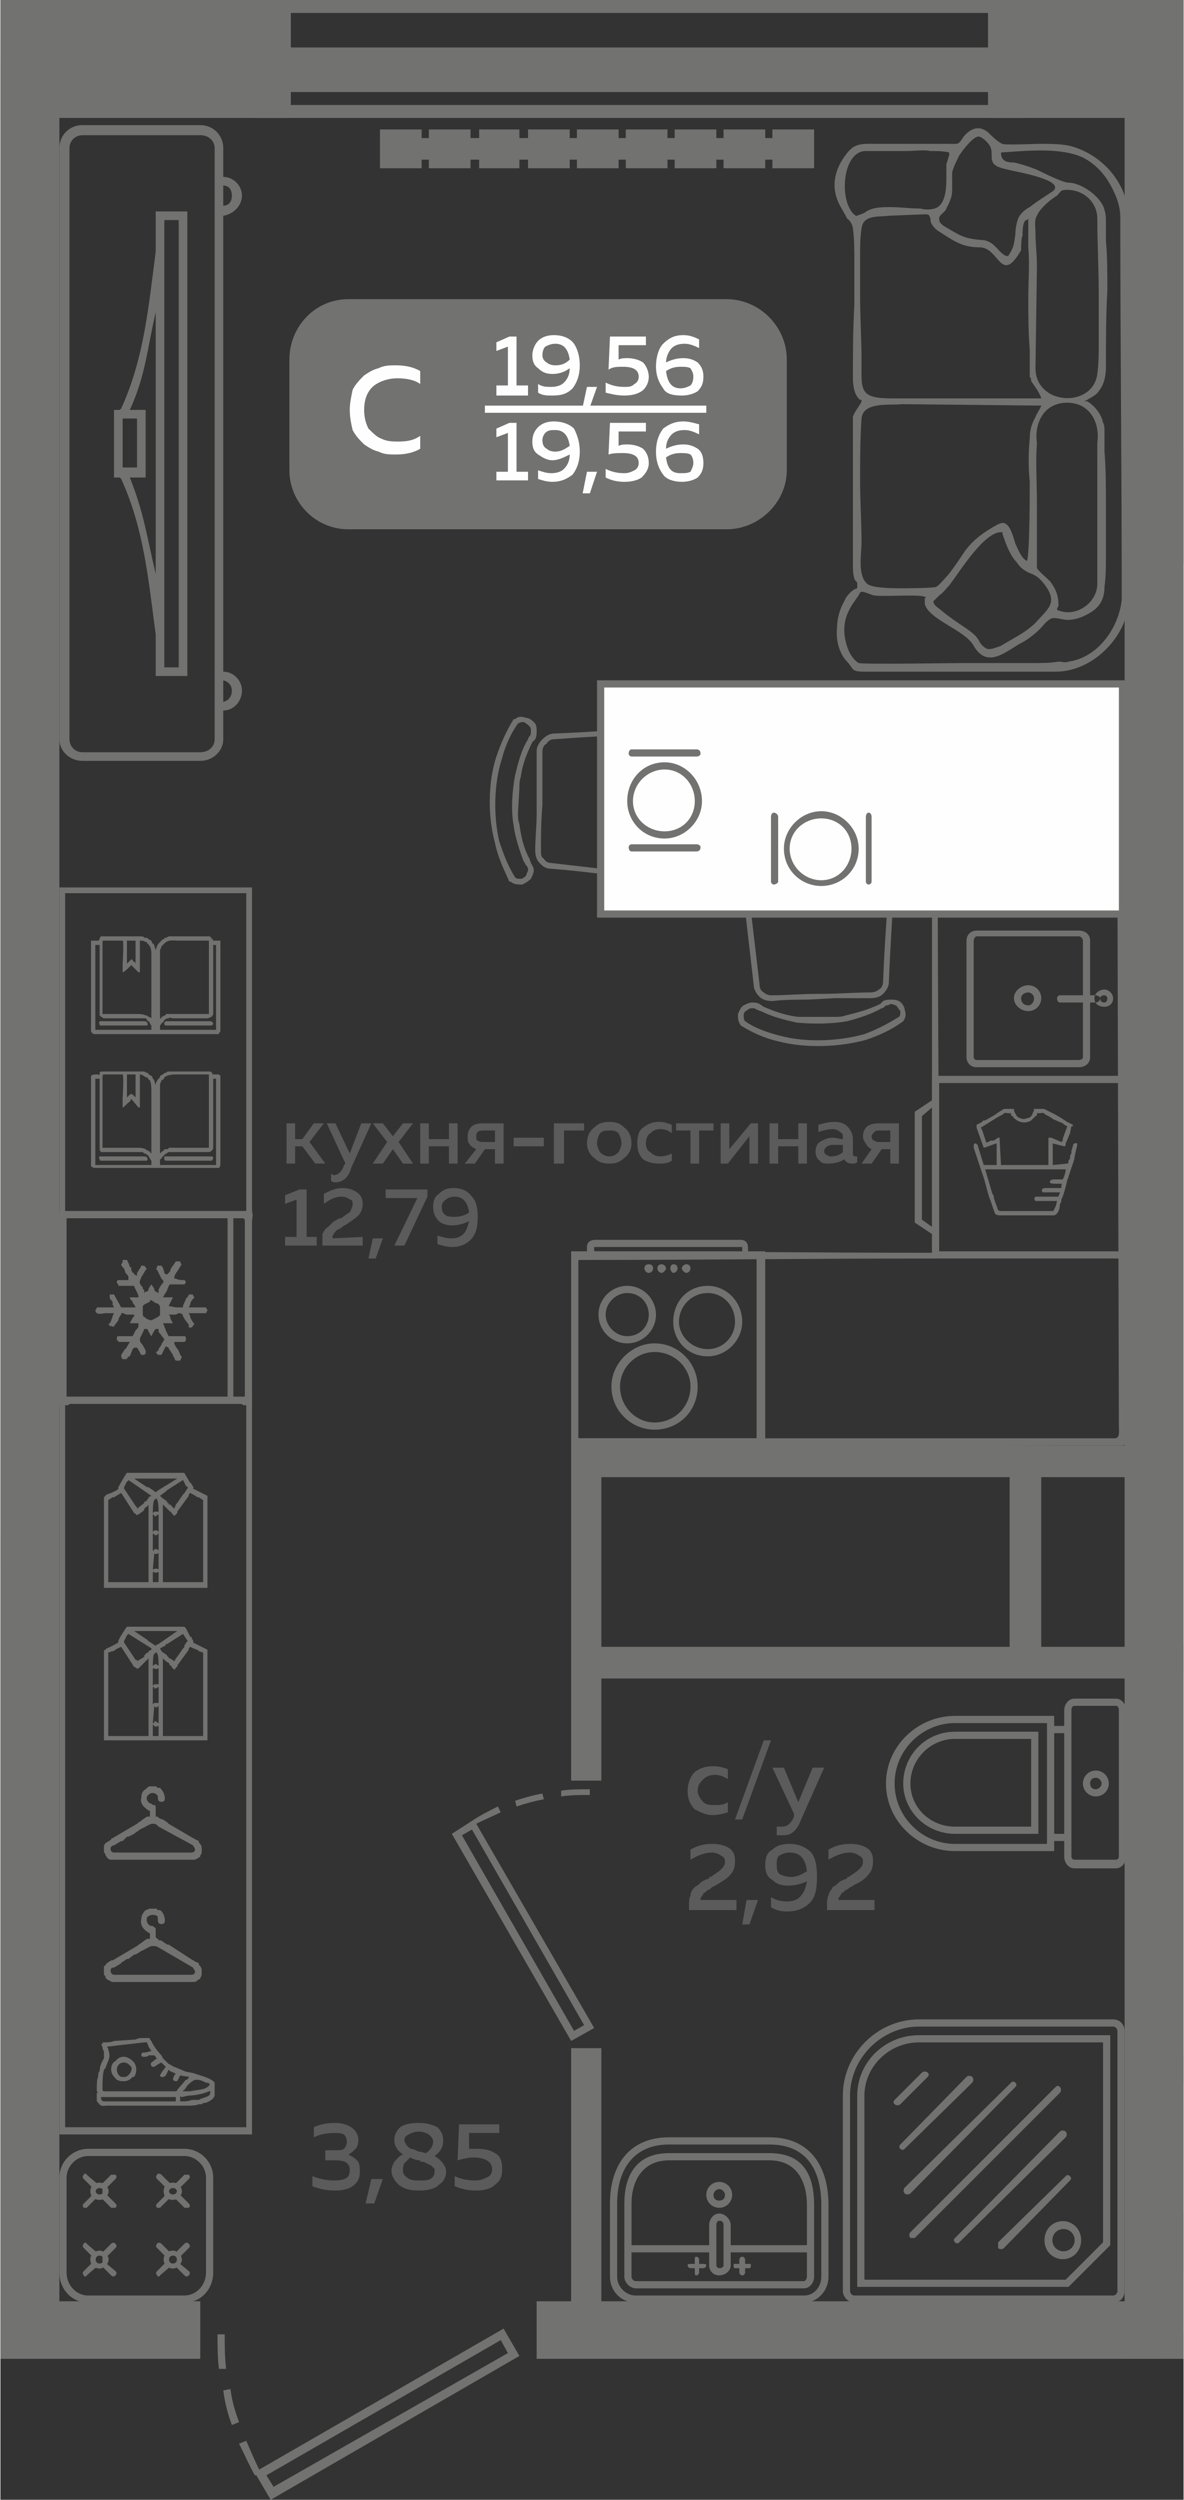 <?xml version="1.0" encoding="UTF-8"?>
<!DOCTYPE svg PUBLIC "-//W3C//DTD SVG 1.1//EN" "http://www.w3.org/Graphics/SVG/1.1/DTD/svg11.dtd">
<!-- Creator: CorelDRAW 2020 (64-Bit) -->
<svg xmlns="http://www.w3.org/2000/svg" xml:space="preserve" width="245px" height="517px" version="1.1" style="shape-rendering:geometricPrecision; text-rendering:geometricPrecision; image-rendering:optimizeQuality; fill-rule:evenodd; clip-rule:evenodd"
viewBox="0 0 8.23 17.38"
 xmlns:xlink="http://www.w3.org/1999/xlink"
 xmlns:xodm="http://www.corel.com/coreldraw/odm/2003">
 <rect x="0" y="0" width="8.23" height="17.38" fill="#333333" stroke="none"/>
 <defs>
  <style type="text/css">
   <![CDATA[
    .fil3 {fill:#FEFEFE}
    .fil0 {fill:#727271}
    .fil4 {fill:#727271}
    .fil1 {fill:#5B5B5B}
    .fil5 {fill:#FEFEFE}
    .fil6 {fill:#FEFEFE;fill-rule:nonzero}
    .fil2 {fill:#727271;fill-rule:nonzero}
   ]]>
  </style>
 </defs>
 <g id="Слой_x0020_1">
  <g id="_1961518719904">
   <g>
    <polygon class="fil0" points="0,0 2.02,0 2.02,0.82 0,0.82 "/>
    <polygon class="fil0" points="6.87,0 8.23,0 8.23,0.82 6.87,0.82 "/>
    <polygon class="fil0" points="7.82,0.57 8.23,0.57 8.23,16.4 7.82,16.4 "/>
    <polygon class="fil0" points="3.73,16.4 3.73,16 8.16,16 8.16,16.4 "/>
    <polygon class="fil0" points="3.97,10.05 3.97,12.38 4.18,12.38 4.18,10.05 "/>
    <polygon class="fil0" points="3.97,14.24 3.97,16.04 4.18,16.04 4.18,14.24 "/>
    <polygon class="fil0" points="3.99,10.27 8.14,10.27 8.14,10.05 3.99,10.05 "/>
    <polygon class="fil0" points="7.02,10.17 7.02,11.49 7.24,11.49 7.24,10.17 "/>
    <polygon class="fil0" points="8.02,11.45 4.07,11.45 4.07,11.67 8.02,11.67 "/>
    <polygon class="fil0" points="8.11,14.5 8.23,14.5 8.23,14.28 8.11,14.28 "/>
    <polygon class="fil0" points="8.13,15.81 8.13,15.37 8.23,15.37 8.23,15.81 "/>
    <polygon class="fil0" points="8.23,16.22 8.04,16.22 8.04,16.4 8.23,16.4 "/>
    <polygon class="fil0" points="8.04,11.64 8.23,11.64 8.23,11.42 8.04,11.42 "/>
    <polygon class="fil0" points="8.04,0 8.23,0 8.23,3.92 8.04,3.92 "/>
    <polygon class="fil0" points="8.04,3.12 8.23,3.12 8.23,3.92 8.04,3.92 "/>
    <polygon class="fil0" points="0,16 1.39,16 1.39,16.4 0,16.4 "/>
    <polygon class="fil0" points="0.41,16.13 0,16.13 0,0.41 0.41,0.41 "/>
    <polygon class="fil0" points="0,10.88 0.2,10.88 0.2,10.66 0,10.66 "/>
    <path class="fil0" d="M3.61 16.38l-0.11 -0.19 -1.7 0.98c-0.03,-0.06 -0.06,-0.13 -0.09,-0.2l-0.05 0.02c0.04,0.08 0.07,0.15 0.11,0.22l0.01 0 0.1 0.17 1.73 -1zm-2.1 -0.15c0,0.08 0,0.16 0.01,0.24l0.05 0c-0.01,-0.08 -0.01,-0.16 -0.01,-0.24l-0.05 0zm0.04 0.39c0.01,0.08 0.03,0.16 0.06,0.24l0.05 -0.02c-0.03,-0.08 -0.05,-0.15 -0.06,-0.23l-0.05 0.01zm0.35 0.67l-0.05 -0.08 1.63 -0.94 0.05 0.09 -1.63 0.93z"/>
    <g>
     <polygon class="fil0" points="1.75,0.82 1.75,0.73 7.14,0.73 7.14,0.82 "/>
     <polygon class="fil0" points="1.75,0.09 1.75,0 7.14,0 7.14,0.09 "/>
     <polygon class="fil0" points="1.75,0.64 1.75,0.33 7.14,0.33 7.14,0.64 "/>
    </g>
    <path class="fil1" d="M2.49 14.88c0,0.03 -0.01,0.05 -0.02,0.06 -0.02,0.02 -0.03,0.03 -0.05,0.04 0.02,0.01 0.04,0.02 0.06,0.04 0.02,0.02 0.02,0.05 0.02,0.08 0,0.04 -0.01,0.07 -0.05,0.1 -0.03,0.02 -0.07,0.03 -0.12,0.03 -0.06,0 -0.11,-0.01 -0.16,-0.03l0 -0.07c0.05,0.02 0.1,0.03 0.15,0.03 0.08,0 0.11,-0.02 0.11,-0.07 0,-0.05 -0.03,-0.07 -0.1,-0.07l-0.07 0 0 -0.07 0.07 0c0.02,0 0.05,0 0.06,-0.01 0.01,-0.01 0.02,-0.03 0.02,-0.05 0,-0.02 -0.01,-0.04 -0.02,-0.05 -0.02,-0.01 -0.04,-0.01 -0.07,-0.01 -0.05,0 -0.1,0.01 -0.14,0.03l0 -0.07c0.04,-0.02 0.09,-0.03 0.15,-0.03 0.04,0 0.08,0.01 0.11,0.03 0.03,0.02 0.05,0.05 0.05,0.09zm0.11 0.44l-0.06 0 0.04 -0.17 0.08 0 -0.06 0.17zm0.14 -0.44c0,-0.03 0.01,-0.06 0.04,-0.09 0.03,-0.02 0.07,-0.03 0.13,-0.03 0.05,0 0.09,0.01 0.13,0.03 0.03,0.03 0.04,0.06 0.04,0.09 0,0.05 -0.02,0.08 -0.06,0.11 0.05,0.03 0.08,0.07 0.08,0.11 0,0.04 -0.02,0.07 -0.05,0.09 -0.03,0.03 -0.08,0.04 -0.14,0.04 -0.06,0 -0.1,-0.01 -0.14,-0.04 -0.03,-0.03 -0.05,-0.06 -0.05,-0.1 0,-0.02 0.01,-0.04 0.02,-0.06 0.02,-0.02 0.03,-0.04 0.06,-0.05 -0.04,-0.03 -0.06,-0.06 -0.06,-0.1zm0.18 0.14c-0.03,0 -0.05,-0.01 -0.07,-0.02 -0.01,0.01 -0.03,0.03 -0.04,0.04 -0.01,0.02 -0.01,0.03 -0.01,0.05 0,0.02 0.01,0.04 0.03,0.05 0.02,0.02 0.05,0.02 0.09,0.02 0.03,0 0.05,0 0.07,-0.01 0.02,-0.01 0.03,-0.03 0.03,-0.05 0,-0.01 0,-0.01 0,-0.02 -0.01,-0.01 -0.01,-0.01 -0.02,-0.02 0,0 -0.01,-0.01 -0.02,-0.01 -0.01,-0.01 -0.02,-0.01 -0.02,-0.01 -0.01,-0.01 -0.02,-0.01 -0.03,-0.01 -0.01,0 -0.01,0 -0.01,0 0,0 0,0 0,-0.01 0,0 0,0 0,0zm0.09 -0.13c0,-0.02 -0.01,-0.03 -0.03,-0.05 -0.02,-0.01 -0.04,-0.02 -0.07,-0.02 -0.03,0 -0.05,0.01 -0.07,0.02 -0.02,0.01 -0.03,0.02 -0.03,0.04 0,0.01 0.01,0.03 0.02,0.04 0.01,0.01 0.02,0.02 0.03,0.02 0.01,0 0.03,0.01 0.05,0.02 0,0 0,0 0.01,0 0.01,0 0.03,0.01 0.04,0.01 0.03,-0.02 0.05,-0.05 0.05,-0.08zm0.18 -0.12l0.28 0 0 0.06 -0.21 0 0 0.11c0.02,0 0.04,0 0.06,0 0.05,0 0.09,0.01 0.12,0.03 0.04,0.02 0.05,0.06 0.05,0.11 0,0.05 -0.01,0.08 -0.05,0.11 -0.03,0.03 -0.08,0.04 -0.13,0.04 -0.06,0 -0.1,-0.01 -0.15,-0.03l0 -0.07c0.04,0.02 0.09,0.03 0.14,0.03 0.04,0 0.06,-0.01 0.08,-0.02 0.03,-0.01 0.04,-0.03 0.04,-0.06 0,-0.05 -0.05,-0.08 -0.13,-0.08 -0.04,0 -0.07,0.01 -0.11,0.02l0.01 -0.25z"/>
    <path class="fil1" d="M4.78 12.45c0,-0.05 0.02,-0.1 0.05,-0.13 0.04,-0.03 0.08,-0.04 0.13,-0.04 0.04,0 0.07,0.01 0.1,0.02l0 0.07c-0.03,-0.02 -0.06,-0.03 -0.09,-0.03 -0.03,0 -0.06,0.01 -0.08,0.03 -0.02,0.02 -0.04,0.04 -0.04,0.08 0,0.03 0.02,0.06 0.04,0.08 0.02,0.02 0.05,0.02 0.08,0.02 0.03,0 0.06,0 0.09,-0.02l0 0.07c-0.03,0.01 -0.07,0.02 -0.11,0.02 -0.04,0 -0.08,-0.02 -0.12,-0.04 -0.03,-0.03 -0.05,-0.07 -0.05,-0.13zm0.38 0.2l-0.05 0 0.2 -0.55 0.05 0 -0.2 0.55zm0.39 -0.12l0.1 -0.24 0.08 0 -0.16 0.36c-0.03,0.08 -0.07,0.11 -0.12,0.11 -0.02,0 -0.03,0 -0.05,0l0 -0.06c0.01,0 0.02,0 0.04,0 0.03,0 0.06,-0.02 0.08,-0.07l0 -0.02 -0.15 -0.32 0.08 0 0.1 0.24zm-0.75 0.33c0.05,-0.03 0.1,-0.04 0.15,-0.04 0.05,0 0.09,0.01 0.12,0.03 0.03,0.02 0.04,0.05 0.04,0.09 0,0.04 -0.01,0.07 -0.03,0.09 -0.02,0.03 -0.06,0.05 -0.09,0.07 -0.01,0 -0.01,0.01 -0.02,0.01 -0.01,0.01 -0.02,0.01 -0.02,0.01 0,0 -0.01,0.01 -0.01,0.01 -0.01,0.01 -0.02,0.01 -0.02,0.01 0,0 -0.01,0.01 -0.01,0.01 -0.01,0.01 -0.01,0.01 -0.02,0.01 0,0.01 0,0.01 0,0.01 -0.01,0.01 -0.01,0.01 -0.01,0.01 0,0.01 -0.01,0.01 -0.01,0.02 0,0 0,0.01 0,0.01l0.25 0 0 0.07 -0.33 0 0 -0.04c0,-0.02 0,-0.04 0.01,-0.06 0,-0.02 0.01,-0.04 0.03,-0.06 0.02,-0.01 0.03,-0.02 0.04,-0.03 0.01,-0.01 0.03,-0.02 0.06,-0.03 0,-0.01 0,-0.01 0,-0.01 0,0 0,0 0.01,0 0.03,-0.02 0.06,-0.04 0.07,-0.05 0.02,-0.02 0.03,-0.03 0.03,-0.06 0,-0.02 -0.01,-0.03 -0.03,-0.04 -0.01,-0.01 -0.04,-0.02 -0.06,-0.02 -0.05,0 -0.1,0.02 -0.15,0.05l0 -0.07zm0.41 0.52l-0.05 0 0.03 -0.17 0.08 0 -0.06 0.17zm0.11 -0.41c0,-0.05 0.01,-0.09 0.05,-0.11 0.03,-0.03 0.07,-0.04 0.12,-0.04 0.06,0 0.11,0.02 0.15,0.06 0.03,0.04 0.04,0.09 0.04,0.17 0,0.08 -0.01,0.14 -0.05,0.18 -0.04,0.04 -0.09,0.06 -0.16,0.06 -0.04,0 -0.08,-0.01 -0.11,-0.03l0 -0.07c0.03,0.02 0.07,0.03 0.11,0.03 0.04,0 0.07,-0.01 0.09,-0.03 0.03,-0.03 0.04,-0.06 0.05,-0.11 -0.04,0.02 -0.09,0.03 -0.13,0.03 -0.05,0 -0.08,-0.01 -0.11,-0.04 -0.04,-0.02 -0.05,-0.06 -0.05,-0.1zm0.17 -0.09c-0.03,0 -0.05,0.01 -0.07,0.02 -0.02,0.01 -0.02,0.04 -0.02,0.06 0,0.03 0,0.05 0.02,0.07 0.02,0.01 0.05,0.02 0.08,0.02 0.04,0 0.08,-0.02 0.11,-0.04 -0.01,-0.09 -0.05,-0.13 -0.12,-0.13zm0.27 -0.02c0.05,-0.03 0.1,-0.04 0.15,-0.04 0.05,0 0.09,0.01 0.12,0.03 0.03,0.02 0.04,0.05 0.04,0.09 0,0.04 -0.01,0.07 -0.03,0.09 -0.02,0.03 -0.05,0.05 -0.09,0.07 -0.01,0 -0.01,0.01 -0.02,0.01 -0.01,0.01 -0.01,0.01 -0.02,0.01 0,0 -0.01,0.01 -0.01,0.01 -0.01,0.01 -0.02,0.01 -0.02,0.01 0,0 -0.01,0.01 -0.01,0.01 -0.01,0.01 -0.01,0.01 -0.02,0.01 0,0.01 0,0.01 0,0.01 -0.01,0.01 -0.01,0.01 -0.01,0.01 0,0.01 -0.01,0.01 -0.01,0.02 0,0 0,0.01 0,0.01l0.25 0 0 0.07 -0.33 0 0 -0.04c0,-0.02 0,-0.04 0.01,-0.06 0,-0.02 0.02,-0.04 0.03,-0.06 0.02,-0.01 0.03,-0.02 0.04,-0.03 0.01,-0.01 0.03,-0.02 0.06,-0.03 0,-0.01 0,-0.01 0,-0.01 0,0 0.01,0 0.01,0 0.03,-0.02 0.06,-0.04 0.07,-0.05 0.02,-0.02 0.03,-0.03 0.03,-0.06 0,-0.02 -0.01,-0.03 -0.03,-0.04 -0.01,-0.01 -0.04,-0.02 -0.06,-0.02 -0.05,0 -0.1,0.02 -0.15,0.05l0 -0.07z"/>
    <path class="fil1" d="M2.05 8.09l-0.06 0 0 -0.28 0.06 0 0 0.11 0.05 0 0.08 -0.11 0.07 0 -0.1 0.13 0.11 0.15 -0.07 0 -0.09 -0.12 -0.05 0 0 0.12zm0.38 -0.07l0.08 -0.21 0.07 0 -0.14 0.31c-0.02,0.07 -0.06,0.1 -0.11,0.1 -0.01,0 -0.02,0 -0.03,-0.01l0 -0.05c0,0 0.01,0.01 0.02,0.01 0.03,0 0.06,-0.03 0.07,-0.07l0.01 -0.01 -0.13 -0.28 0.06 0 0.1 0.21zm0.37 -0.21l0.07 0 -0.1 0.13 0.1 0.15 -0.07 0 -0.07 -0.1 -0.07 0.1 -0.07 0 0.1 -0.15 -0.1 -0.13 0.07 0 0.07 0.09 0.07 -0.09zm0.18 0.28l-0.06 0 0 -0.28 0.06 0 0 0.11 0.14 0 0 -0.11 0.06 0 0 0.28 -0.06 0 0 -0.12 -0.14 0 0 0.12zm0.32 0l-0.07 0 0.08 -0.1c-0.02,-0.01 -0.04,-0.02 -0.05,-0.04 -0.01,-0.01 -0.01,-0.03 -0.01,-0.05 0,-0.03 0.01,-0.05 0.03,-0.07 0.01,-0.01 0.04,-0.02 0.07,-0.02l0.15 0 0 0.28 -0.06 0 0 -0.1 -0.07 0 -0.07 0.1zm0.02 -0.22c-0.01,0.01 -0.01,0.02 -0.01,0.03 0,0.02 0,0.03 0.01,0.03 0.01,0.01 0.03,0.01 0.04,0.01l0.08 0 0 -0.08 -0.08 0c-0.01,0 -0.03,0 -0.04,0.01zm0.25 0.04l0.21 0 0 0.06 -0.21 0 0 -0.06zm0.35 0.18l-0.07 0 0 -0.28 0.21 0 0 0.05 -0.14 0 0 0.23zm0.21 -0.04c-0.03,-0.02 -0.05,-0.06 -0.05,-0.1 0,-0.05 0.02,-0.09 0.05,-0.11 0.03,-0.03 0.06,-0.04 0.11,-0.04 0.04,0 0.07,0.01 0.1,0.04 0.03,0.02 0.05,0.06 0.05,0.11 0,0.04 -0.02,0.08 -0.05,0.1 -0.03,0.03 -0.06,0.04 -0.1,0.04 -0.05,0 -0.08,-0.01 -0.11,-0.04zm0.17 -0.04c0.01,-0.02 0.02,-0.04 0.02,-0.06 0,-0.03 -0.01,-0.05 -0.02,-0.07 -0.02,-0.02 -0.04,-0.02 -0.06,-0.02 -0.03,0 -0.05,0 -0.07,0.02 -0.01,0.02 -0.02,0.04 -0.02,0.07 0,0.02 0.01,0.04 0.02,0.06 0.02,0.02 0.04,0.03 0.07,0.03 0.02,0 0.04,-0.01 0.06,-0.03zm0.13 -0.06c0,-0.05 0.01,-0.09 0.04,-0.11 0.04,-0.03 0.07,-0.04 0.11,-0.04 0.04,0 0.06,0.01 0.09,0.02l0 0.06c-0.02,-0.02 -0.05,-0.03 -0.08,-0.03 -0.03,0 -0.05,0.01 -0.07,0.03 -0.02,0.01 -0.03,0.04 -0.03,0.07 0,0.03 0.01,0.05 0.03,0.06 0.02,0.02 0.04,0.03 0.07,0.03 0.03,0 0.06,-0.01 0.08,-0.02l0 0.05c-0.03,0.02 -0.06,0.02 -0.09,0.02 -0.04,0 -0.08,-0.01 -0.11,-0.03 -0.03,-0.03 -0.04,-0.07 -0.04,-0.11zm0.43 0.14l-0.06 0 0 -0.23 -0.1 0 0 -0.05 0.26 0 0 0.05 -0.1 0 0 0.23zm0.2 0l-0.05 0 0 -0.28 0.06 0 0 0.18 0.15 -0.18 0.05 0 0 0.28 -0.06 0 0 -0.19 -0.15 0.19zm0.35 0l-0.06 0 0 -0.28 0.06 0 0 0.11 0.14 0 0 -0.11 0.06 0 0 0.28 -0.06 0 0 -0.12 -0.14 0 0 0.12zm0.52 -0.07c0,0.01 0,0.02 0.02,0.02 0,0 0.01,0 0.01,0l0 0.04c-0.01,0.01 -0.02,0.01 -0.04,0.01 -0.02,0 -0.04,-0.01 -0.05,-0.03 -0.03,0.02 -0.07,0.03 -0.11,0.03 -0.02,0 -0.05,0 -0.06,-0.02 -0.02,-0.01 -0.03,-0.04 -0.03,-0.06 0,-0.03 0.01,-0.06 0.03,-0.07 0.03,-0.02 0.06,-0.03 0.09,-0.03 0.02,0 0.05,0.01 0.07,0.01l0 -0.01c0,-0.02 0,-0.03 -0.02,-0.04 -0.01,-0.01 -0.03,-0.02 -0.05,-0.02 -0.03,0 -0.07,0.01 -0.1,0.02l0 -0.05c0.04,-0.01 0.07,-0.02 0.11,-0.02 0.04,0 0.07,0.01 0.09,0.03 0.02,0.02 0.04,0.05 0.04,0.09l0 0.1zm-0.13 -0.06c-0.02,0 -0.03,0 -0.05,0.01 -0.01,0.01 -0.02,0.02 -0.02,0.03 0,0.02 0.01,0.03 0.02,0.03 0.01,0.01 0.02,0.01 0.03,0.01 0.03,0 0.06,-0.01 0.08,-0.03l0 -0.05c-0.02,0 -0.04,0 -0.06,0zm0.26 0.13l-0.07 0 0.07 -0.1c-0.02,-0.01 -0.03,-0.02 -0.04,-0.04 -0.01,-0.01 -0.02,-0.03 -0.02,-0.05 0,-0.03 0.01,-0.05 0.03,-0.07 0.02,-0.01 0.04,-0.02 0.08,-0.02l0.14 0 0 0.28 -0.06 0 0 -0.1 -0.06 0 -0.07 0.1zm0.02 -0.22c-0.01,0.01 -0.02,0.02 -0.02,0.03 0,0.02 0.01,0.03 0.02,0.03 0.01,0.01 0.02,0.01 0.04,0.01l0.07 0 0 -0.08 -0.07 0c-0.02,0 -0.03,0 -0.04,0.01zm-4 0.4l0.05 0 0 0.33 0.07 0 0 0.06 -0.22 0 0 -0.06 0.08 0 0 -0.26 -0.08 0.03 0 -0.06 0.1 -0.04zm0.17 0.03c0.04,-0.02 0.08,-0.04 0.13,-0.04 0.04,0 0.07,0.01 0.1,0.03 0.03,0.02 0.04,0.05 0.04,0.08 0,0.03 -0.01,0.06 -0.03,0.08 -0.02,0.02 -0.05,0.04 -0.08,0.06 0,0 -0.01,0.01 -0.02,0.01 0,0 -0.01,0.01 -0.01,0.01 0,0 -0.01,0 -0.01,0.01 -0.01,0 -0.01,0 -0.02,0.01 0,0 0,0 -0.01,0 0,0.01 -0.01,0.01 -0.01,0.01 0,0.01 0,0.01 -0.01,0.01 0,0.01 0,0.01 0,0.01 -0.01,0.01 -0.01,0.01 -0.01,0.01 0,0.01 0,0.01 0,0.02l0.21 -0.01 0 0.06 -0.28 0 0 -0.03c0,-0.02 0,-0.04 0,-0.05 0.01,-0.02 0.02,-0.04 0.04,-0.05 0.01,-0.01 0.02,-0.02 0.03,-0.03 0.01,-0.01 0.03,-0.02 0.05,-0.03 0,0 0,0 0,0 0,0 0.01,0 0.01,0 0.03,-0.02 0.05,-0.04 0.06,-0.04 0.01,-0.02 0.02,-0.04 0.02,-0.06 0,-0.01 0,-0.03 -0.02,-0.03 -0.01,-0.01 -0.03,-0.02 -0.06,-0.02 -0.04,0 -0.08,0.02 -0.12,0.05l0 -0.07zm0.36 0.45l-0.05 0 0.03 -0.14 0.07 0 -0.05 0.14zm0.07 -0.48l0.29 0 0 0.05 -0.16 0.34 -0.07 0 0.16 -0.33 -0.22 0 0 -0.06zm0.33 0.12c0,-0.04 0.01,-0.07 0.04,-0.09 0.03,-0.03 0.06,-0.04 0.1,-0.04 0.06,0 0.1,0.02 0.13,0.06 0.03,0.03 0.04,0.08 0.04,0.14 0,0.07 -0.01,0.12 -0.05,0.16 -0.03,0.03 -0.07,0.05 -0.13,0.05 -0.03,0 -0.07,-0.01 -0.1,-0.02l0 -0.06c0.03,0.01 0.06,0.02 0.1,0.02 0.03,0 0.06,-0.01 0.08,-0.03 0.02,-0.02 0.03,-0.05 0.04,-0.09 -0.04,0.02 -0.08,0.03 -0.12,0.03 -0.03,0 -0.07,-0.01 -0.09,-0.03 -0.03,-0.03 -0.04,-0.06 -0.04,-0.1zm0.15 -0.07c-0.03,0 -0.05,0.01 -0.06,0.02 -0.02,0.01 -0.03,0.03 -0.03,0.05 0,0.03 0.01,0.05 0.03,0.06 0.01,0.01 0.04,0.01 0.06,0.01 0.04,0 0.07,-0.01 0.1,-0.03 -0.01,-0.07 -0.04,-0.11 -0.1,-0.11z"/>
    <g>
     <path class="fil0" d="M3.97 14.19l0.16 -0.09 -0.82 -1.42c0.06,-0.03 0.11,-0.05 0.17,-0.08l-0.02 -0.04c-0.06,0.03 -0.12,0.06 -0.18,0.1l0 0 -0.14 0.09 0.83 1.44zm0.13 -1.75c-0.07,0 -0.14,0 -0.2,0.01l0 0.04c0.07,-0.01 0.13,-0.01 0.2,-0.01l0 -0.04zm-0.33 0.03c-0.06,0.01 -0.13,0.03 -0.19,0.05l0.01 0.04c0.06,-0.02 0.13,-0.04 0.19,-0.05l-0.01 -0.04zm-0.56 0.29l0.07 -0.04 0.78 1.36 -0.07 0.04 -0.78 -1.36z"/>
     <g>
      <g>
       <path class="fil0" d="M7.29 14.04l-0.68 0 -0.22 0c-0.29,0 -0.53,0.24 -0.53,0.53l0 0.12 0 0.79 0 0.45c0,0.04 0.04,0.08 0.08,0.08l0.45 0 0.9 0 0.45 0c0.05,0 0.08,-0.04 0.08,-0.08l0 -0.45 0 -0.91 0 -0.45c0,-0.04 -0.03,-0.08 -0.08,-0.08l-0.45 0zm-0.9 0.05l1.35 0c0.02,0 0.03,0.02 0.03,0.03l0 1.81c0,0.01 -0.01,0.03 -0.03,0.03l-1.8 0c-0.02,0 -0.03,-0.02 -0.03,-0.03l0 -1.36c0,-0.26 0.22,-0.48 0.48,-0.48z"/>
       <path class="fil0" d="M7.72 14.15l0 1.46 -0.29 0.29 -1.47 0 0 -1.33c0,-0.23 0.19,-0.42 0.43,-0.42l1.33 0zm-0.05 0.05l0 1.39 -0.26 0.26 -1.4 0 0 -1.28c0,-0.2 0.17,-0.37 0.38,-0.37l1.28 0z"/>
       <path class="fil0" d="M6.41 14.41l-0.19 0.19c-0.01,0.01 -0.01,0.02 0,0.03l0 0c0.01,0.01 0.03,0.01 0.04,0l0.19 -0.19c0.01,-0.01 0.01,-0.02 0,-0.03l0 0c-0.01,-0.01 -0.03,-0.01 -0.04,0z"/>
       <path class="fil0" d="M6.72 14.44l-0.46 0.47c-0.01,0.01 -0.01,0.02 0,0.03l0 0c0.01,0.01 0.02,0.01 0.03,0l0.47 -0.46c0.01,-0.01 0.01,-0.03 0,-0.04l0 0c-0.01,-0.01 -0.03,-0.01 -0.04,0z"/>
       <path class="fil0" d="M7.03 14.48l-0.74 0.73c-0.01,0.01 -0.01,0.03 0,0.04l0 0c0.01,0.01 0.03,0.01 0.04,0l0.73 -0.74c0.01,-0.01 0.01,-0.02 0,-0.03l0 0c-0.01,-0.01 -0.02,-0.01 -0.03,0z"/>
       <path class="fil0" d="M7.34 14.51l-1.01 1.01c-0.01,0.01 -0.01,0.03 0,0.04l0 0c0.01,0 0.03,0 0.03,0l1.01 -1.01c0.01,-0.01 0.01,-0.03 0,-0.04l0 0c-0.01,-0.01 -0.02,-0.01 -0.03,0z"/>
       <path class="fil0" d="M7.37 14.82l-0.73 0.74c-0.01,0.01 -0.01,0.02 0,0.03l0 0c0.01,0.01 0.02,0.01 0.03,0l0.74 -0.73c0.01,-0.01 0.01,-0.03 0,-0.04l0 0c-0.01,-0.01 -0.03,-0.01 -0.04,0z"/>
       <path class="fil0" d="M7.41 15.13l-0.47 0.46c0,0.01 0,0.03 0,0.04l0 0c0.01,0.01 0.03,0.01 0.04,0l0.46 -0.47c0.01,-0.01 0.01,-0.02 0,-0.03l0 0c-0.01,-0.01 -0.02,-0.01 -0.03,0z"/>
       <path class="fil0" d="M7.34 15.52c0.03,-0.03 0.08,-0.03 0.11,0 0.03,0.03 0.03,0.08 0,0.11 -0.03,0.03 -0.08,0.03 -0.11,0 -0.03,-0.03 -0.03,-0.08 0,-0.11zm-0.04 -0.04c-0.05,0.05 -0.05,0.14 0,0.19 0.05,0.05 0.13,0.05 0.18,0 0.05,-0.05 0.05,-0.14 0,-0.19 -0.05,-0.05 -0.13,-0.05 -0.18,0z"/>
      </g>
      <path class="fil0" d="M7.22 12.75l0 -0.71 -0.58 0c-0.2,0 -0.36,0.16 -0.36,0.36 0,0.19 0.16,0.35 0.36,0.35l0.58 0zm0.44 -0.35c0,0.02 -0.02,0.04 -0.04,0.04 -0.03,0 -0.04,-0.02 -0.04,-0.04 0,-0.02 0.01,-0.04 0.04,-0.04 0.02,0 0.04,0.02 0.04,0.04zm0.05 0c0,0.05 -0.04,0.09 -0.09,0.09 -0.05,0 -0.09,-0.04 -0.09,-0.09 0,-0.05 0.04,-0.09 0.09,-0.09 0.05,0 0.09,0.04 0.09,0.09zm0.07 -0.51l0 1.02c0,0.01 -0.01,0.02 -0.02,0.02l-0.29 0c-0.01,0 -0.02,-0.01 -0.02,-0.02l0 -1.02c0,-0.02 0.01,-0.03 0.02,-0.03l0.29 0c0.01,0 0.02,0.01 0.02,0.03zm-0.5 0.93l0 -0.12 0 0 0 -0.06 0 0 0 -0.49 0 0 0 -0.05 0 0 0 -0.12 -0.64 0c-0.23,0 -0.42,0.19 -0.42,0.42 0,0.23 0.19,0.42 0.42,0.42l0.64 0zm0.05 0.05l-0.69 0c-0.26,0 -0.48,-0.21 -0.48,-0.47l0 0c0,-0.26 0.22,-0.47 0.48,-0.47l0.69 0 0 0.07 0.07 0 0 -0.11c0,-0.04 0.03,-0.08 0.07,-0.08l0.29 0c0.04,0 0.07,0.04 0.07,0.08l0 1.02c0,0.04 -0.03,0.08 -0.07,0.08l-0.29 0c-0.04,0 -0.07,-0.04 -0.07,-0.08l0 -0.11 -0.07 0 0 0.07zm0 -0.82l0 0.7 0.07 0 0 -0.7 -0.07 0zm-0.16 0.65l0 -0.61 -0.53 0c-0.17,0 -0.31,0.14 -0.31,0.31 0,0.17 0.14,0.3 0.31,0.3l0.53 0z"/>
      <path class="fil0" d="M5 15.35c0.05,0 0.09,-0.04 0.09,-0.09 0,-0.05 -0.04,-0.09 -0.09,-0.09 -0.05,0 -0.09,0.04 -0.09,0.09 0,0.05 0.04,0.09 0.09,0.09zm0.14 0.36l0 0.03 -0.03 0c-0.01,0 -0.01,0 -0.01,0.01l0 0c0,0.01 0,0.02 0.01,0.02l0.03 0 0 0.03c0,0.01 0.01,0.02 0.02,0.02l0 0c0.01,0 0.02,-0.01 0.02,-0.02l0 -0.03 0.03 0c0.01,0 0.01,-0.01 0.01,-0.02l0 0c0,-0.01 0,-0.01 -0.01,-0.01l-0.03 0 0 -0.03c0,-0.01 -0.01,-0.02 -0.02,-0.02l0 0c-0.01,0 -0.02,0.01 -0.02,0.02zm-0.31 0l0 0.03 -0.03 0c-0.01,0 -0.02,0 -0.02,0.01l0 0c0,0.01 0.01,0.02 0.02,0.02l0.03 0 0 0.03c0,0.01 0,0.02 0.01,0.02l0 0c0.01,0 0.02,-0.01 0.02,-0.02l0 -0.03 0.03 0c0.01,0 0.02,-0.01 0.02,-0.02l0 0c0,-0.01 -0.01,-0.01 -0.02,-0.01l-0.03 0 0 -0.03c0,-0.01 -0.01,-0.02 -0.02,-0.02l0 0c-0.01,0 -0.01,0.01 -0.01,0.02zm0.17 0.11c0.04,0 0.08,-0.03 0.08,-0.07l0 -0.09 0.53 0 0 0.17c0,0.01 -0.01,0.03 -0.02,0.03l-1.17 0c-0.02,0 -0.03,-0.02 -0.03,-0.03l0 -0.17 0.54 0 0 0.09c0,0.04 0.03,0.07 0.07,0.07zm0.08 -0.21l0 -0.14c0,-0.04 -0.04,-0.08 -0.08,-0.08 -0.04,0 -0.07,0.04 -0.07,0.08l0 0.14 -0.54 0 0 -0.29c0,-0.16 0.08,-0.3 0.26,-0.3l0.7 0c0.19,0 0.26,0.15 0.26,0.31l0 0.28 -0.53 0zm-0.08 0.16c-0.01,0 -0.02,-0.01 -0.02,-0.02l0 -0.28c0,-0.02 0.01,-0.03 0.02,-0.03 0.02,0 0.03,0.01 0.03,0.03l0 0.28c0,0.01 -0.01,0.02 -0.03,0.02zm-0.35 -0.91c-0.28,0 -0.41,0.2 -0.41,0.46l0 0.51c0,0.1 0.08,0.18 0.18,0.18l1.17 0c0.09,0 0.17,-0.08 0.17,-0.18l0 -0.5c0,-0.27 -0.13,-0.47 -0.41,-0.47l-0.7 0zm0 0.05c-0.25,0 -0.36,0.18 -0.36,0.41l0 0.51c0,0.07 0.06,0.13 0.13,0.13l1.17 0c0.07,0 0.12,-0.06 0.12,-0.13l0 -0.5c0,-0.24 -0.1,-0.42 -0.36,-0.42l-0.7 0zm0 0.06l0.7 0c0.24,0 0.31,0.16 0.31,0.36l0 0.31 0 0.19c0,0.04 -0.03,0.08 -0.07,0.08l-1.17 0c-0.04,0 -0.08,-0.04 -0.08,-0.08l0 -0.2 0 -0.31c0,-0.19 0.08,-0.35 0.31,-0.35zm0.35 0.33c0.02,0 0.04,-0.01 0.04,-0.04 0,-0.02 -0.02,-0.04 -0.04,-0.04 -0.02,0 -0.04,0.02 -0.04,0.04 0,0.03 0.02,0.04 0.04,0.04z"/>
     </g>
     <g>
      <g>
       <path class="fil0" d="M0.43 8.42c-0.01,0 -0.02,0 -0.02,0.01 0,0.01 0,0.02 -0.01,0.03 0,0.02 0.01,0.01 0.01,0.02l-0.01 0.02 0 1.27 0.07 0c0,0 0.01,-0.01 0.02,-0.01l1.17 0c0.01,0 0.02,0 0.03,0.01l0.06 0c0,-0.01 0,-0.01 0,-0.02 0,-0.39 0,-0.6 0,-1.25 0,-0.04 0.01,-0.04 0,-0.08 -0.01,0 -0.01,0 -0.02,0l-1.3 0zm1.19 1.29l0 -1.24 0.06 0c0.01,0 0.02,0 0.02,0.02l0 1.2c0,0.01 0,0.01 0,0.02 -0.01,0 -0.01,0 -0.02,0l-0.06 0zm-0.04 -1.24l0 1.24 -1.1 0c-0.01,0 -0.01,0 -0.02,0 0,-0.01 0,-0.01 0,-0.02l0 -1.19c0,-0.01 0,-0.02 0,-0.03 0.01,0 0.01,0 0.02,0l1.1 0z"/>
       <path class="fil0" d="M1.2 9.02c0,0 -0.01,0 -0.01,0l-0.06 0 0.03 -0.05c0,-0.01 0.01,-0.02 0.01,-0.03l0.01 -0.01 0 0c0.01,0 0.02,0 0.03,0l0.07 0c0,0 0.01,-0.01 0.01,-0.02l-0.01 -0.01c0,0 -0.01,0 -0.01,0 -0.01,0 -0.03,0 -0.05,-0.01l-0.01 0 0 -0.01c0,-0.01 0.01,-0.03 0.02,-0.04l0.03 -0.05c0,0 0,0 0,0 -0.01,-0.01 -0.01,-0.02 -0.01,-0.02l-0.03 0 -0.02 0.03c-0.01,0.01 -0.02,0.03 -0.02,0.04 -0.01,0.01 -0.01,0.01 -0.02,0.02l-0.01 0 -0.01 -0.01c0,-0.01 -0.01,-0.04 -0.02,-0.05 0,0 0,0 -0.01,0 0,0 -0.01,0 -0.02,0 0,0 0,0.01 0,0.01 0,0 0,0.01 -0.01,0.01 0.01,0.01 0.01,0.01 0.01,0.01 0.01,0.02 0.02,0.04 0.03,0.06 0.01,0.01 0.02,0.02 0.01,0.03 -0.01,0.01 -0.03,0.04 -0.03,0.05l0 0.02 -0.02 -0.01c-0.01,-0.01 -0.01,-0.01 -0.01,-0.02l-0.02 -0.03 -0.02 0.03c0,0.01 0,0.02 -0.02,0.02l-0.01 0.01 0 -0.02c0,0 -0.01,-0.01 -0.01,-0.01 0,0 0,0 0,-0.01l-0.01 -0.01c-0.02,-0.03 -0.01,-0.03 0,-0.06l0.03 -0.05c0,0 0,0 0.01,-0.01 -0.01,0 -0.01,-0.01 -0.01,-0.01 0,0 -0.01,-0.01 -0.01,-0.01 0,0 -0.01,0 -0.02,0l-0.01 0.02c-0.01,0.01 -0.01,0.02 -0.02,0.03l0 0.02 -0.02 -0.01c0,-0.01 0,-0.01 -0.01,-0.01l-0.01 -0.02c0,-0.01 0,-0.01 0,-0.01 0,-0.01 0,-0.01 -0.01,-0.01 0,-0.01 -0.01,-0.03 -0.02,-0.05 -0.01,0 -0.02,0 -0.03,0 0,0.01 0,0.01 0,0.01 0,0.01 -0.01,0.02 -0.01,0.02 0,0.01 0.01,0.02 0.02,0.03l0.01 0.03c0.01,0.01 0.02,0.02 0.02,0.03l0 0.02 -0.02 0c-0.01,0 -0.02,0 -0.03,0 -0.01,0 -0.01,0 -0.02,0 -0.01,0 -0.01,0.01 -0.01,0.02 0,0 0.01,0.01 0.01,0.01 0,0 0,0.01 0,0.01 0.02,0 0.04,0 0.06,0 0.01,0 0.02,0 0.03,0l0.01 0 0.01 0c0,0.01 0.03,0.06 0.03,0.07l0 0.01 -0.01 0c-0.02,0 -0.04,0 -0.05,0 0,0.01 0.01,0.02 0.02,0.03 0,0.01 0,0.01 0.01,0.02l0.01 0.02 -0.1 0 -0.05 -0.09c0,0 0,0 0,0 -0.01,0 -0.02,0 -0.02,0 -0.01,0 -0.01,0 -0.01,0.01 0,0 0,0 0,0.01 0,0.01 0.01,0.02 0.02,0.03 0,0.01 0,0.02 0,0.02l0.01 0.02 -0.02 0c-0.03,0 -0.05,0 -0.08,0 0,0 -0.01,0 -0.01,0 -0.01,0 -0.01,0 -0.01,0 0,0.01 -0.01,0.02 -0.01,0.02 0,0.01 0.01,0.02 0.01,0.02 0,0 0,0 0,0 0.02,0.01 0.05,0 0.06,0 0.01,0 0.03,0 0.04,0l0.02 0 -0.01 0.02c0,0.01 -0.01,0.03 -0.01,0.03 0,0.01 -0.01,0.02 -0.02,0.03 0.01,0 0.01,0.01 0.01,0.01 0,0 0,0 0,0 0,0 0.01,0 0.01,0 0.01,0 0.02,0.01 0.02,0l0.03 -0.04c0,-0.01 0.01,-0.03 0.02,-0.04l0 -0.01 0.01 0c0.01,0 0.02,0.01 0.03,0.01 0.01,0 0.02,0 0.03,0l0.02 0 0 0.01c-0.01,0.01 -0.02,0.03 -0.03,0.05l0.06 0 0 0.02c0,0.01 -0.01,0.02 -0.02,0.03l-0.02 0.04 -0.01 0c-0.02,0 -0.05,0 -0.08,0 0,0 -0.01,0 -0.01,0 0,0 -0.01,0 -0.01,0.01 0,0 0,0 0,0.01 0,0 0,0.01 0,0.01 0.01,0 0.01,0 0.01,0.01 0,0 0,0 0,0l0.08 0 -0.03 0.05c-0.01,0 -0.01,0.01 -0.01,0.01l-0.02 0.03c0,0.01 0,0.01 0,0.01 0,0.01 0.01,0.02 0.01,0.02 0.01,0 0.01,0 0.01,0 0.01,0 0.01,0 0.02,0 0,-0.01 0.01,-0.02 0.02,-0.02l0.02 -0.05c0,0 0.01,-0.01 0.01,-0.01l0.01 0 0.01 0c0.01,0.01 0.01,0.02 0.02,0.03 0,0.01 0.01,0.02 0.01,0.02 0,0 0.02,0 0.02,0 0,0 0.01,-0.01 0.01,-0.01 0,0 0,-0.01 0,-0.01 0,0 0,-0.01 0,-0.01 -0.01,-0.02 -0.02,-0.04 -0.03,-0.05 -0.01,-0.01 -0.01,-0.02 -0.01,-0.03 0,-0.01 0.03,-0.06 0.03,-0.07l0.01 0 0.01 0c0.01,0.01 0.01,0.02 0.01,0.02 0.01,0.01 0.01,0.02 0.02,0.03 0.01,-0.02 0.02,-0.04 0.03,-0.05l0.02 0 0 0.01c0,0 0,0 0,0.01 0.01,0.01 0.03,0.04 0.04,0.05 0,0.01 -0.02,0.03 -0.02,0.04l-0.02 0.03c0,0.01 -0.01,0.02 -0.02,0.02 0.01,0.01 0.01,0.02 0.02,0.02 0,0 0,0 0.01,0 0,0 0.01,0 0.01,0l0.03 -0.06 0.02 0.01c0,0 0,0.01 0.01,0.02l0.02 0.03c0,0.01 0.01,0.02 0.01,0.02 0,0.01 0.01,0.02 0.01,0.02l0.03 0c0,0 0,0 0,0l0.01 -0.02c0,0 0,0 0,-0.01 0,0 -0.01,-0.01 -0.01,-0.01 0,-0.01 -0.01,-0.02 -0.01,-0.03 -0.01,-0.01 -0.03,-0.04 -0.03,-0.05l0 -0.01 0.02 0c0.02,0 0.03,0 0.05,0 0,0 0,0 0,0 0,0 0.01,-0.01 0.01,-0.01 0,0 0,-0.01 0,-0.01 0,-0.01 0,-0.02 -0.01,-0.02 -0.03,0 -0.06,0 -0.1,0l-0.01 0 -0.02 -0.04c0,-0.01 -0.01,-0.02 -0.01,-0.03l-0.01 -0.02 0.02 0c0.01,0 0.02,0 0.04,0 0,0 0.01,0 0.01,0 -0.01,-0.02 -0.02,-0.03 -0.02,-0.05l-0.01 -0.01 0.02 0c0.01,0 0.02,0 0.03,0l0.02 -0.01c0.02,0 0.03,0.01 0.03,0.02 0,0.01 0.01,0.01 0.01,0.02l0.03 0.04c0,0.01 0,0.01 0,0.02 0.01,0 0.01,0 0.01,0 0,0 0.01,0 0.01,0 0,0 0,0 0,0 0.01,-0.01 0.01,-0.02 0.02,-0.02 -0.01,-0.02 -0.03,-0.04 -0.03,-0.06l-0.01 -0.02 0.1 0c0.01,0 0.01,0 0.02,0l0.01 -0.02c0,0 0,0 0,0 0,-0.01 -0.01,-0.01 -0.01,-0.02 -0.01,0 -0.02,0 -0.02,0l-0.1 0 0.01 -0.02c0,-0.02 0.02,-0.04 0.03,-0.05 -0.01,-0.01 -0.01,-0.01 -0.01,-0.02 -0.01,0 -0.01,0 -0.02,0 0,0 0,0 -0.01,0 0,0.01 -0.01,0.02 -0.02,0.03 0,0.01 -0.02,0.04 -0.02,0.05l0 0.01 -0.02 0c-0.01,0 -0.02,0 -0.03,0l-0.05 -0.01 0.03 -0.06zm-0.12 0.04c0.01,0 0.03,0.01 0.03,0.03l0 0.05c0,0.01 -0.01,0.01 -0.02,0.02l-0.04 0.02 0 0c-0.01,0 -0.03,-0.01 -0.03,-0.01 -0.01,0 -0.01,-0.01 -0.01,-0.01 -0.01,0 -0.02,-0.01 -0.02,-0.02l0 -0.05c0,-0.01 0,-0.01 0.01,-0.02l0.04 -0.02c0,0 0,-0.01 0,-0.01l0.01 0 0.03 0.02z"/>
       <path class="fil0" d="M0.46 15.8l0 -0.66c0,-0.08 0.07,-0.15 0.15,-0.15l0.67 0c0.08,0 0.15,0.07 0.15,0.15l0 0.66c0,0.09 -0.07,0.16 -0.15,0.16l-0.67 0c-0.08,0 -0.15,-0.07 -0.15,-0.16zm-0.05 0l0 -0.66c0,-0.11 0.09,-0.2 0.2,-0.2l0.67 0c0.11,0 0.2,0.09 0.2,0.2l0 0.66c0,0.12 -0.09,0.21 -0.2,0.21l-0.67 0c-0.11,0 -0.2,-0.09 -0.2,-0.21z"/>
       <path class="fil0" d="M0.73 15.75c-0.02,0.03 -0.06,0.03 -0.09,0 -0.02,-0.02 -0.02,-0.06 0,-0.08 0.03,-0.03 0.07,-0.03 0.09,0 0.03,0.02 0.03,0.06 0,0.08zm-0.02 -0.02c-0.01,0.01 -0.03,0.01 -0.04,0 -0.01,-0.01 -0.01,-0.03 0,-0.04 0.01,-0.01 0.03,-0.01 0.04,0 0,0.01 0,0.03 0,0.04z"/>
       <path class="fil0" d="M0.8 15.63l-0.06 0.06c-0.01,0 -0.02,0 -0.03,0l0 0c0,-0.01 0,-0.02 0,-0.03l0.06 -0.06c0.01,-0.01 0.02,-0.01 0.03,0l0 0c0.01,0.01 0.01,0.02 0,0.03zm-0.2 -0.03l0.07 0.06c0,0.01 0,0.02 0,0.03l0 0c-0.01,0 -0.03,0 -0.03,0l-0.06 -0.06c-0.01,-0.01 -0.01,-0.02 0,-0.03l0 0c0,-0.01 0.02,-0.01 0.02,0zm0.17 0.22l-0.06 -0.06c0,0 0,-0.02 0,-0.02l0 0c0.01,-0.01 0.02,-0.01 0.03,0l0.06 0.05c0.01,0.01 0.01,0.02 0,0.03l0 0c-0.01,0.01 -0.02,0.01 -0.03,0zm-0.19 -0.03l0.06 -0.06c0,-0.01 0.02,-0.01 0.03,0l0 0c0,0.01 0,0.02 0,0.03l-0.07 0.06c0,0.01 -0.02,0.01 -0.02,0l0 0c-0.01,-0.01 -0.01,-0.02 0,-0.03z"/>
       <path class="fil0" d="M0.73 15.28c-0.02,0.02 -0.06,0.02 -0.09,0 -0.02,-0.03 -0.02,-0.06 0,-0.09 0.03,-0.02 0.07,-0.02 0.09,0 0.03,0.03 0.03,0.06 0,0.09zm-0.02 -0.03c-0.01,0.01 -0.03,0.01 -0.04,0 -0.01,-0.01 -0.01,-0.02 0,-0.03 0.01,-0.01 0.03,-0.01 0.04,0 0,0.01 0,0.02 0,0.03z"/>
       <path class="fil0" d="M0.8 15.15l-0.06 0.06c-0.01,0.01 -0.02,0.01 -0.03,0l0 0c0,-0.01 0,-0.02 0,-0.03l0.06 -0.06c0.01,0 0.02,0 0.03,0l0 0c0.01,0.01 0.01,0.02 0,0.03zm-0.2 -0.03l0.07 0.06c0,0.01 0,0.02 0,0.03l0 0c-0.01,0.01 -0.03,0.01 -0.03,0l-0.06 -0.06c-0.01,-0.01 -0.01,-0.02 0,-0.03l0 0c0,-0.01 0.02,-0.01 0.02,0zm0.17 0.23l-0.06 -0.06c0,-0.01 0,-0.02 0,-0.03l0 0c0.01,-0.01 0.02,-0.01 0.03,0l0.06 0.06c0.01,0.01 0.01,0.02 0,0.03l0 0c-0.01,0 -0.02,0 -0.03,0zm-0.19 -0.03l0.06 -0.06c0,-0.01 0.02,-0.01 0.03,0l0 0c0,0 0,0.02 0,0.02l-0.07 0.07c0,0 -0.02,0 -0.02,0l0 0c-0.01,-0.01 -0.01,-0.02 0,-0.03z"/>
       <path class="fil0" d="M1.24 15.75c-0.02,0.03 -0.06,0.03 -0.09,0 -0.02,-0.02 -0.02,-0.06 0,-0.08 0.03,-0.03 0.07,-0.03 0.09,0 0.03,0.02 0.03,0.06 0,0.08zm-0.02 -0.02c-0.01,0.01 -0.03,0.01 -0.04,0 -0.01,-0.01 -0.01,-0.03 0,-0.04 0.01,-0.01 0.03,-0.01 0.04,0 0.01,0.01 0.01,0.03 0,0.04z"/>
       <path class="fil0" d="M1.31 15.63l-0.06 0.06c-0.01,0 -0.02,0 -0.03,0l0 0c0,-0.01 0,-0.02 0,-0.03l0.06 -0.06c0.01,-0.01 0.02,-0.01 0.03,0l0 0c0.01,0.01 0.01,0.02 0,0.03zm-0.19 -0.03l0.06 0.06c0,0.01 0,0.02 0,0.03l0 0c-0.01,0 -0.03,0 -0.03,0l-0.06 -0.06c-0.01,-0.01 -0.01,-0.02 0,-0.03l0 0c0,-0.01 0.02,-0.01 0.03,0zm0.16 0.22l-0.06 -0.06c0,0 0,-0.02 0,-0.02l0 0c0.01,-0.01 0.02,-0.01 0.03,0l0.06 0.05c0.01,0.01 0.01,0.02 0,0.03l0 0c-0.01,0.01 -0.02,0.01 -0.03,0zm-0.19 -0.03l0.06 -0.06c0.01,-0.01 0.02,-0.01 0.03,0l0 0c0,0.01 0,0.02 0,0.03l-0.07 0.06c0,0.01 -0.02,0.01 -0.02,0l0 0c-0.01,-0.01 -0.01,-0.02 0,-0.03z"/>
       <path class="fil0" d="M1.24 15.28c-0.02,0.02 -0.06,0.02 -0.09,0 -0.02,-0.03 -0.02,-0.06 0,-0.09 0.03,-0.02 0.07,-0.02 0.09,0 0.03,0.03 0.03,0.06 0,0.09zm-0.02 -0.03c-0.01,0.01 -0.03,0.01 -0.04,0 -0.01,-0.01 -0.01,-0.02 0,-0.03 0.01,-0.01 0.03,-0.01 0.04,0 0.01,0.01 0.01,0.02 0,0.03z"/>
       <path class="fil0" d="M1.31 15.15l-0.06 0.06c-0.01,0.01 -0.02,0.01 -0.03,0l0 0c0,-0.01 0,-0.02 0,-0.03l0.06 -0.06c0.01,0 0.02,0 0.03,0l0 0c0.01,0.01 0.01,0.02 0,0.03zm-0.19 -0.03l0.06 0.06c0,0.01 0,0.02 0,0.03l0 0c-0.01,0.01 -0.03,0.01 -0.03,0l-0.06 -0.06c-0.01,-0.01 -0.01,-0.02 0,-0.03l0 0c0,-0.01 0.02,-0.01 0.03,0zm0.16 0.23l-0.06 -0.06c0,-0.01 0,-0.02 0,-0.03l0 0c0.01,-0.01 0.02,-0.01 0.03,0l0.06 0.06c0.01,0.01 0.01,0.02 0,0.03l0 0c-0.01,0 -0.02,0 -0.03,0zm-0.19 -0.03l0.06 -0.06c0.01,-0.01 0.02,-0.01 0.03,0l0 0c0,0 0,0.02 0,0.02l-0.07 0.07c0,0 -0.02,0 -0.02,0l0 0c-0.01,-0.01 -0.01,-0.02 0,-0.03z"/>
       <path class="fil0" d="M0.41 14.84l0 -5.12 1.34 0 0 5.12 -1.34 0zm0.04 -0.05l1.26 0 0 -5.03 -1.26 0 0 5.03z"/>
       <path class="fil0" d="M1.09 12.07l-0.03 0 0 -0.08c0,0 0,0 0,0l0.01 0.01c0.01,0.01 0.02,0 0.03,0l0 0.06c0,0.01 0,0.01 -0.01,0.01zm-0.02 -0.21c0.01,0.02 0.02,0.01 0.03,0l0 0.12c-0.01,0 -0.02,-0.02 -0.03,-0.01 0,0 0,0 0,0.01 0,0 0,0 0,0l-0.01 0 0.01 -0.12zm-0.01 -0.13l0.01 0c0,0 0,0.01 0,0.01 0.02,0 0.02,-0.01 0.03,-0.01l0 0.11c-0.01,0 -0.01,0 -0.02,0 -0.01,0 -0.01,0 -0.01,0 0,0 0,0 -0.01,0.01l0 -0.12zm0 -0.13c0.01,0 0.01,0 0.01,0 0.01,0.01 0.02,0 0.03,0l0 0.11c-0.01,0 -0.01,0 -0.02,0 -0.01,0 -0.01,0 -0.02,0.01l0 -0.12zm0 -0.02c0,0 0,-0.08 0.01,-0.08 0,0 0.01,-0.01 0.01,-0.01l0 0c0.01,0 0.01,0 0.01,0 0,0 0,0.01 0,0.01 0.01,0 0.01,0.07 0.01,0.08 -0.01,0 -0.01,-0.01 -0.02,-0.01 -0.01,0 -0.01,0.01 -0.02,0.01zm-0.31 -0.09l0.03 -0.01c0.01,0 0.01,0 0.01,0 0,-0.01 0.05,-0.03 0.05,-0.03l0.09 0.14c0.01,0 0.02,0.01 0.02,0.02 0,0 0,-0.01 0,-0.01 0.01,0 0.01,0 0.01,0l0.04 -0.04c0,0 0,0 0,0l0.01 -0.01c0,0 0.02,-0.02 0.02,-0.02l0 0.52c0,0.01 0,0.02 0,0.02l-0.28 0 0 -0.55c0,-0.01 0,-0.01 0,-0.01 0,0 0,0 0,0 0,-0.01 0,-0.01 0,-0.02zm0.66 0.02l0 0.05c0,0.01 0,0.01 0,0.01l0 0.1c0,0.01 0,0.01 0,0.01 0,0 0,0 0,0l0 0.06c0,0 0,0 0,0l0 0.05c0,0.01 0,0.01 0,0.01l0 0.11c0,0 0,0 0,0 0,0 0,0 0,0.01l0 0.05c0,0 0,0 0,0l0 0.1 -0.28 0 0 -0.54c0.01,0.01 0.03,0.03 0.04,0.03l0.01 0.02c0.01,0 0.01,0 0.01,0.01l0.02 0.02c0.01,-0.01 0.01,-0.02 0.02,-0.02 0,-0.01 0,-0.01 0,-0.01l0.08 -0.11c0,-0.01 0,-0.01 0,-0.01 0,0 0.01,-0.01 0.01,-0.01 0,0 0.04,0.02 0.05,0.02 0.01,0.01 0.01,0.01 0.01,0.01l0.03 0.01c0,0.01 0,0.01 0,0.01l0 0.01zm-0.26 -0.07c0,0 0,-0.01 0,-0.01 0.01,0 0.01,0 0.01,0l0.11 -0.07 0.02 0.03c0.01,0.02 0.02,0.02 0.01,0.02l-0.02 0.03c0,0.01 0,0.01 0,0.01 -0.02,0.02 -0.04,0.06 -0.06,0.08 0,0 -0.01,0.02 -0.01,0.02l-0.03 -0.02c-0.01,0 -0.01,0 -0.01,-0.01l0 0c-0.01,0 -0.01,-0.01 -0.01,-0.01 -0.01,-0.01 -0.03,-0.02 -0.04,-0.03l-0.01 -0.02 0.04 -0.02zm-0.2 0.11c0,0 0,0 0,-0.01 -0.01,0 -0.01,0 -0.01,0l-0.08 -0.12c0,-0.01 0,-0.01 0,-0.01l0.02 -0.04c0.01,-0.01 0.01,-0.01 0.01,-0.01l0.16 0.1c0,0.01 0,0.01 0,0.01 0,0 0,0 0,0l-0.02 0.01c0,0 0,0.01 0,0.01 0,0 -0.01,0 -0.01,0l-0.01 0.01c0,0 0,0 0,0l-0.01 0.01c0,0 0,0 0,0.01l-0.05 0.03zm0.15 -0.12c-0.03,0.01 -0.01,0.02 -0.04,0l-0.03 -0.02c0,0 0,0 -0.01,-0.01l-0.09 -0.06 0.3 0 -0.13 0.09zm-0.22 -0.12c-0.01,0.01 -0.06,0.09 -0.06,0.1 0,0 0,0.01 0,0.01 0,0 -0.07,0.04 -0.08,0.04l-0.01 0.01c0,0 -0.01,0 -0.01,0.01l0 0.62c0,0 0,0 0,0l0.72 0c0,0 0,0 0,0l0 -0.62c0,-0.01 0,-0.01 0,-0.01l-0.1 -0.05c0,-0.01 0.01,0 -0.01,-0.03 0,-0.01 0,-0.01 -0.01,-0.01l-0.03 -0.06c-0.01,-0.01 -0.01,-0.01 -0.02,-0.01 -0.01,0 -0.02,0 -0.03,0l-0.36 0z"/>
       <path class="fil0" d="M0.79 13.73l0.54 0c0.02,0 0.03,-0.02 0.02,-0.03 0,-0.01 -0.01,-0.01 -0.01,-0.02l-0.24 -0.14c-0.02,-0.01 -0.02,-0.01 -0.04,-0.01 -0.02,0 -0.03,0.01 -0.05,0.02l-0.04 0.02c-0.01,0.01 -0.03,0.02 -0.04,0.02l-0.04 0.03c-0.01,0 -0.01,0 -0.01,0l-0.03 0.02c-0.01,0 -0.01,0.01 -0.01,0.01l-0.05 0.03c0,0 0,0 0,0 -0.01,0 -0.02,0 -0.02,0.01 -0.01,0.01 0,0.04 0.02,0.04zm0.61 -0.03l0 0.02 0 0c0,0.01 0,0.02 -0.01,0.03 0,0 0,0.01 0,0.01 -0.01,0 -0.01,0 -0.02,0.01 -0.01,0.01 -0.02,0.01 -0.03,0.01l0 0c0,0 0,0 0,0 0,0 0,0 0,0l-0.56 0c0,0 -0.01,0 -0.02,-0.01 -0.01,0 -0.02,-0.01 -0.02,-0.01 -0.01,-0.01 -0.01,-0.01 -0.01,-0.02 -0.01,-0.01 -0.01,-0.01 -0.01,-0.02l0 -0.01 0 -0.01 0 -0.01c0,-0.01 0,-0.01 0,-0.02 0.01,0 0.01,-0.01 0.02,-0.02l0.03 -0.02c0,0 0.01,0 0.01,0l0.17 -0.1c0.01,-0.01 0.03,-0.02 0.04,-0.03l0.03 -0.02c0.01,0 0.01,0 0.02,0l0 -0.04c-0.01,0 -0.02,-0.01 -0.02,-0.01 -0.03,-0.02 -0.05,-0.05 -0.04,-0.09 0,-0.02 0.01,-0.04 0.03,-0.06 0.01,0 0.02,-0.01 0.03,-0.01l0.01 0c0,0 0,0 0,0 0,0 0,0 0,0l0.02 0c0,0 0,0 0,0 0,0 0,0 0.01,0 0.01,0 0.01,0 0.01,0.01 0.01,0 0.01,0 0.02,0 0.03,0.02 0.04,0.07 0.03,0.09 -0.01,0.01 -0.03,0.01 -0.04,0 -0.01,-0.02 0,-0.03 -0.01,-0.05 -0.02,-0.01 -0.05,-0.01 -0.07,0.01 -0.01,0.03 0.01,0.06 0.03,0.06 0.01,0 0.01,0 0.02,0.01 0.01,0 0.01,0.01 0.01,0.02l0 0.05c0.01,0.01 0.02,0.01 0.02,0.02 0.01,0 0.02,0 0.03,0.01l0.03 0.02c0,0 0,0 0.01,0l0.17 0.11c0.01,0 0.01,0.01 0.02,0.01l0.02 0.01c0,0 0,0 0,0.01 0.01,0.01 0.02,0.02 0.02,0.04l0 0z"/>
       <path class="fil0" d="M0.7 14.59l0 -0.01c0.01,0 0.02,0 0.03,0 0.01,0 0.01,0 0.02,0 0.01,0 0.01,0 0.01,0l0.45 0c0.01,0 0.01,0 0.01,0l0 0.03 -0.5 0c-0.01,0 -0.02,-0.01 -0.02,-0.02zm0.55 0.02l0 -0.03c0,-0.01 0.01,0 0.01,0 0.01,0 0.04,-0.01 0.05,-0.01 0.03,0 0.1,-0.01 0.14,-0.03 0,0 0,0 0.01,0 0,0.01 0,0.02 -0.01,0.03 -0.01,0.01 -0.06,0.02 -0.07,0.03 -0.02,0 -0.04,0 -0.05,0 -0.02,0.01 -0.05,0.01 -0.06,0.01 -0.02,0 -0.02,0 -0.02,0zm0.02 -0.07c0,0 0,-0.01 0.01,-0.01l0.02 -0.03c0.01,-0.01 0.04,-0.04 0.06,-0.04 0.01,0 0.01,0 0.01,0 0.02,0 0.04,0.01 0.06,0.02 0.02,0 0.04,0.01 0.01,0.03 -0.02,0.02 -0.08,0.02 -0.12,0.03l-0.05 0zm-0.27 -0.34c0.01,0 0.01,0 0.02,0 0,0.01 0.01,0.02 0.01,0.03l0.02 0.03 -0.04 0.01c-0.02,0 -0.03,0 -0.03,0.02 0,0.01 0.01,0.01 0.02,0.01 0,0 0.03,0 0.03,-0.01l0.04 0c0,0 0,0 0,0 0.01,0.01 0.01,0.01 0.01,0.01 0,0.01 0.01,0.01 0.01,0.01l-0.04 0.03c-0.01,0.01 0,0.03 0.01,0.03l0.01 0c0,0 0.03,-0.02 0.03,-0.02l0.02 -0.01 0.03 0.03 -0.03 0.04c0,0.01 -0.01,0.01 -0.01,0.02 0,0.01 0.02,0.02 0.04,0l0.02 -0.04 0.01 0.01c0.02,0.01 0.03,0.01 0.04,0.02 -0.01,0 -0.02,0.03 -0.02,0.04 0,0 0.01,0.01 0.02,0.01 0.01,0 0.01,0 0.02,-0.02l0.01 -0.02c0,0 0.06,0.01 0.07,0.01 0,0 -0.01,0 -0.01,0 0,0.01 -0.01,0.02 -0.02,0.02l-0.06 0.07c0,0 0,0.01 -0.01,0.01l-0.45 0c-0.01,0 -0.02,0 -0.03,0 0,0 -0.02,0 -0.02,0 -0.01,0 -0.01,-0.01 -0.01,-0.02 0,-0.05 0,-0.09 0.01,-0.13 0,0 0.01,-0.01 0.01,-0.01 0.02,-0.06 0.04,-0.07 0.02,-0.13 0,-0.01 0,-0.01 -0.01,-0.02l0.26 -0.03zm-0.33 0.35l0 0.05 0 0c0,0.01 0,0.01 0.01,0.02 0.02,0.03 0.04,0.02 0.06,0.02l0.48 0c0.02,0 0.03,0 0.05,0l0.03 0c0.02,0 0.06,0 0.08,-0.01 0.01,0 0.02,0 0.02,0 0.01,-0.01 0.02,-0.01 0.03,-0.01 0.02,-0.01 0.05,-0.02 0.06,-0.05l0 0 0 -0.08c0,0 0,-0.01 0,-0.01l0 0c-0.02,-0.03 -0.1,-0.05 -0.13,-0.06 -0.02,-0.01 -0.05,-0.01 -0.08,-0.02 -0.02,-0.01 -0.05,-0.02 -0.07,-0.03 -0.01,0 -0.03,-0.02 -0.04,-0.02 -0.01,-0.01 -0.03,-0.03 -0.04,-0.04l-0.01 -0.02c-0.02,-0.02 -0.06,-0.07 -0.07,-0.1l-0.01 -0.01c0,-0.01 0,-0.01 -0.01,-0.01 0,0 -0.04,0 -0.04,0 -0.02,0 -0.03,0 -0.05,0.01l-0.15 0.01c-0.02,0.01 -0.05,0.01 -0.07,0.01 -0.01,0 -0.01,0 -0.01,0.01 -0.01,0 -0.01,0.01 0,0.02 0,0.01 0,0.02 0.01,0.03 0,0.02 0,0.03 0,0.05 -0.01,0.02 -0.03,0.05 -0.03,0.09 -0.01,0.01 -0.01,0.02 -0.01,0.04 -0.01,0.01 -0.01,0.07 -0.01,0.09 0,0.01 0,0.01 0.01,0.02 -0.01,0 -0.01,0 -0.01,0l0 0c0,0 0,0 0,0zm0.14 -0.16l0 0c0,-0.03 0.02,-0.05 0.05,-0.05 0.02,0 0.03,0.01 0.05,0.03 0.01,0.02 -0.01,0.06 -0.04,0.07 -0.01,0 -0.02,0 -0.03,0 -0.02,-0.01 -0.03,-0.03 -0.03,-0.05zm-0.04 0c0,0.02 0.01,0.04 0.03,0.06 0,0 0,0 0.01,0.01 0.02,0.01 0.03,0.01 0.05,0.01 0.02,0 0.04,-0.01 0.05,-0.02l0.01 -0.01c0.01,0 0.01,0 0.01,0 0.02,-0.03 0.02,-0.07 0,-0.1 -0.01,-0.01 -0.01,-0.01 -0.01,-0.01 -0.04,-0.04 -0.09,-0.04 -0.12,0 -0.02,0.01 -0.03,0.03 -0.03,0.06z"/>
       <path class="fil0" d="M1.09 11l-0.03 0 0 -0.07c0,0 0,0 0,0l0.01 0c0.01,0.01 0.02,0 0.03,0l0 0.06c0,0.01 0,0.01 -0.01,0.01zm-0.02 -0.2c0.01,0.01 0.02,0 0.03,0l0 0.11c-0.01,0 -0.02,-0.01 -0.03,0 0,0 0,0 0,0 0,0 0,0 0,0l-0.01 0 0.01 -0.11zm-0.01 -0.14l0.01 0.01c0,0 0,0 0,0 0.02,0.01 0.02,0 0.03,-0.01l0 0.12c-0.01,-0.01 -0.01,-0.01 -0.02,-0.01 -0.01,0 -0.01,0 -0.01,0 0,0.01 0,0.01 -0.01,0.01l0 -0.12zm0 -0.13c0.01,0 0.01,0 0.01,0.01 0.01,0.01 0.02,-0.01 0.03,-0.01l0 0.12c-0.01,-0.01 -0.01,-0.01 -0.02,-0.01 -0.01,0 -0.01,0 -0.02,0.01l0 -0.12zm0 -0.01c0,-0.01 0,-0.08 0.01,-0.09 0,0 0.01,-0.01 0.01,-0.01l0 0c0.01,0 0.01,0 0.01,0 0,0.01 0,0.01 0,0.01 0.01,0.01 0.01,0.07 0.01,0.08 -0.01,0 -0.01,0 -0.02,0 -0.01,0 -0.01,0 -0.02,0.01zm-0.31 -0.09l0.03 -0.02c0.01,0 0.01,0 0.01,0 0,0 0.05,-0.03 0.05,-0.03l0.09 0.14c0.01,0 0.02,0.02 0.02,0.02 0,0 0,0 0,-0.01 0.01,0 0.01,0 0.01,0l0.04 -0.03c0,-0.01 0,-0.01 0,-0.01l0.01 -0.01c0,0 0.02,-0.01 0.02,-0.02l0 0.53c0,0.01 0,0.01 0,0.01l-0.28 0 0 -0.55c0,0 0,0 0,-0.01 0,0 0,0 0,0 0,0 0,-0.01 0,-0.01zm0.66 0.01l0 0.06c0,0 0,0 0,0l0 0.11c0,0 0,0 0,0 0,0 0,0 0,0.01l0 0.05c0,0 0,0 0,0.01l0 0.05c0,0 0,0 0,0l0 0.11c0,0 0,0 0,0 0,0.01 0,0 0,0.01l0 0.05c0,0 0,0 0,0.01l0 0.09 -0.28 0 0 -0.54c0.01,0.01 0.03,0.03 0.04,0.04l0.01 0.01c0.01,0 0.01,0.01 0.01,0.01l0.02 0.02c0.01,-0.01 0.01,-0.01 0.02,-0.02 0,0 0,-0.01 0,-0.01l0.08 -0.11c0,0 0,-0.01 0,-0.01 0,0 0.01,-0.01 0.01,-0.01 0,0 0.04,0.02 0.05,0.03 0.01,0 0.01,0 0.01,0l0.03 0.02c0,0 0,0 0,0.01l0 0zm-0.26 -0.07c0,0 0,0 0,0 0.01,-0.01 0.01,-0.01 0.01,-0.01l0.11 -0.07 0.02 0.04c0.01,0.01 0.02,0.01 0.01,0.02l-0.02 0.03c0,0 0,0 0,0 -0.02,0.02 -0.04,0.06 -0.06,0.08 0,0.01 -0.01,0.02 -0.01,0.03l-0.03 -0.03c-0.01,0 -0.01,0 -0.01,0l0 -0.01c-0.01,0 -0.01,0 -0.01,-0.01 -0.01,-0.01 -0.03,-0.02 -0.04,-0.03l-0.01 -0.01 0.04 -0.03zm-0.2 0.12c0,0 0,-0.01 0,-0.01 -0.01,-0.01 -0.01,-0.01 -0.01,-0.01l-0.08 -0.12c0,-0.01 0,-0.01 0,-0.01l0.02 -0.04c0.01,0 0.01,-0.01 0.01,-0.01l0.16 0.11c0,0 0,0 0,0 0,0 0,0 0,0l-0.02 0.01c0,0.01 0,0.01 0,0.01 0,0 -0.01,0 -0.01,0.01l-0.01 0.01c0,0 0,0 0,0l-0.01 0c0,0.01 0,0.01 0,0.01l-0.05 0.04zm0.15 -0.13c-0.03,0.02 -0.01,0.02 -0.04,0l-0.03 -0.02c0,0 0,0 -0.01,0l-0.09 -0.06 0.3 0 -0.13 0.08zm-0.22 -0.12c-0.01,0.01 -0.06,0.1 -0.06,0.1 0,0 0,0.01 0,0.01 0,0.01 -0.07,0.04 -0.08,0.04l-0.01 0.01c0,0 -0.01,0.01 -0.01,0.01l0 0.62c0,0 0,0.01 0,0.01l0.72 0c0,0 0,-0.01 0,-0.01l0 -0.62c0,0 0,0 0,-0.01l-0.1 -0.05c0,-0.01 0.01,0 -0.01,-0.03 0,0 0,-0.01 -0.01,-0.01l-0.03 -0.05c-0.01,-0.02 -0.01,-0.02 -0.02,-0.02 -0.01,0 -0.02,0 -0.03,0l-0.36 0z"/>
       <path class="fil0" d="M0.79 12.88l0.54 0c0.02,0 0.03,-0.02 0.02,-0.03 0,-0.01 -0.01,-0.01 -0.01,-0.02l-0.24 -0.13c-0.02,-0.02 -0.02,-0.02 -0.04,-0.02 -0.02,0 -0.03,0.01 -0.05,0.02l-0.04 0.02c-0.01,0.01 -0.03,0.02 -0.04,0.03l-0.04 0.02c-0.01,0 -0.01,0 -0.01,0l-0.03 0.03c-0.01,0 -0.01,0 -0.01,0l-0.05 0.03c0,0 0,0 0,0 -0.01,0 -0.02,0.01 -0.02,0.01 -0.01,0.02 0,0.04 0.02,0.04zm0.61 -0.02l0 0.01 0 0c0,0.01 0,0.02 -0.01,0.03 0,0.01 0,0.01 0,0.01 -0.01,0 -0.01,0.01 -0.02,0.01 -0.01,0.01 -0.02,0.01 -0.03,0.01l0 0c0,0 0,0 0,0 0,0 0,0 0,0l-0.56 0c0,0 -0.01,0 -0.02,0 -0.01,-0.01 -0.02,-0.01 -0.02,-0.02 -0.01,-0.01 -0.01,-0.01 -0.01,-0.02 -0.01,-0.01 -0.01,-0.01 -0.01,-0.02l0 0 0 -0.02 0 -0.01c0,-0.01 0,-0.01 0,-0.01 0.01,-0.01 0.01,-0.02 0.02,-0.02l0.03 -0.02c0,-0.01 0.01,-0.01 0.01,-0.01l0.17 -0.1c0.01,-0.01 0.03,-0.02 0.04,-0.03l0.03 -0.02c0.01,0 0.01,0 0.02,0l0 -0.04c-0.01,0 -0.02,-0.01 -0.02,-0.01 -0.03,-0.02 -0.05,-0.05 -0.04,-0.08 0,-0.03 0.01,-0.05 0.03,-0.06 0.01,-0.01 0.02,-0.02 0.03,-0.02l0.01 0c0,0 0,0 0,0 0,0 0,0 0,0l0.02 0c0,0 0,0 0,0 0,0 0,0 0.01,0 0.01,0 0.01,0.01 0.01,0.01 0.01,0 0.01,0 0.02,0 0.03,0.03 0.04,0.07 0.03,0.09 -0.01,0.01 -0.03,0.01 -0.04,0 -0.01,-0.02 0,-0.03 -0.01,-0.04 -0.02,-0.02 -0.05,-0.02 -0.07,0.01 -0.01,0.02 0.01,0.05 0.03,0.05 0.01,0.01 0.01,0.01 0.02,0.01 0.01,0 0.01,0.01 0.01,0.02l0 0.06c0.01,0 0.02,0 0.02,0.01 0.01,0 0.02,0.01 0.03,0.01l0.03 0.02c0,0 0,0 0.01,0.01l0.17 0.1c0.01,0 0.01,0.01 0.02,0.01l0.02 0.01c0,0.01 0,0 0,0.01 0.01,0.01 0.02,0.02 0.02,0.04l0 0.01z"/>
       <path class="fil0" d="M1.75 6.17l0 2.29 -1.34 0 0 -2.29 1.34 0zm-0.04 0.04l-1.26 0 0 2.21 1.26 0 0 -2.21z"/>
       <path class="fil0" d="M1.48 6.57c0,0 0.01,0 0.01,0 0,0 0.01,0 0.01,0l0 0.59 -0.39 0c0,-0.01 0,-0.02 0,-0.03 0,0 0,0 0,0 0.01,-0.01 0.01,-0.02 0.02,-0.02 0.01,-0.02 0.02,-0.03 0.04,-0.03 0.01,-0.01 0.02,0 0.03,0l0.24 0c0.01,0 0.02,-0.01 0.03,-0.01 0,-0.01 0.01,-0.01 0.01,-0.02 0,-0.12 0,-0.24 0,-0.36 0,-0.01 0,-0.12 0,-0.12zm-0.79 0c0,0 0,0.11 0,0.12 0,0.12 0,0.24 0,0.36 0,0 0,0.01 0,0.01 0,0 0.01,0.01 0.01,0.01 0.01,0 0.01,0.01 0.02,0.01l0.24 0c0.01,0 0.01,0 0.02,0 0.01,0 0.01,0 0.01,0l0.01 0c0,0 0,0 0.01,0l0.01 0.01c0,0.01 0.01,0.01 0.01,0.01 0.01,0.01 0.01,0.02 0.02,0.03 0,0.01 0,0.02 0,0.03l-0.39 0 0 -0.59c0,0 0,0 0,0 0.01,0 0.02,0 0.03,0zm0.76 0.48c-0.01,0 -0.05,0 -0.06,0 -0.02,0 -0.03,0 -0.05,0l-0.14 0c-0.02,0 -0.01,0 -0.03,0 0,0 0,0 -0.01,0 0,0 0,0 0,0 0,0 -0.01,0 -0.01,0 0,0.01 0,0.01 -0.01,0.01 0,0 -0.01,0.01 -0.02,0.01 0,0 0,0 0,0.01 0,0 -0.01,0 -0.01,0 0,0.01 0,0 0,-0.01l0 -0.44c0,-0.01 0,-0.01 0,-0.02 0,-0.01 0.01,-0.02 0.01,-0.03 0.01,-0.01 0.02,-0.02 0.02,-0.02 0.03,-0.03 0.06,-0.02 0.1,-0.02l0.19 0c0,0 0.01,0 0.01,0 0.01,0 0.01,0 0.01,0l0 0.48c0,0.01 0,0.02 0,0.03zm-0.6 -0.51c0.01,0 0,0.15 0,0.17 0,0.01 0,0.05 0,0.05 0.01,0 0.04,-0.03 0.05,-0.04l0.01 -0.01c0,0 0,0 0,0l0.05 0.05c0.01,0 0.01,0 0.01,0 0,0 0,-0.17 0,-0.19 0,-0.01 0,-0.02 0,-0.03 0.01,0 0.03,0 0.04,0.01 0,0 0,0 0.01,0 0,0 0,0.01 0,0.01 0.01,0 0.01,0.01 0.02,0.02 0.01,0.02 0.01,0.04 0.01,0.07l0 0.41c0,0.01 0,0.02 0,0.02 0,0 -0.01,-0.01 -0.02,-0.01 -0.01,-0.01 -0.01,-0.01 -0.02,-0.01 -0.02,-0.01 -0.04,-0.01 -0.06,-0.01l-0.21 0c-0.01,0 -0.02,0 -0.03,0 0,-0.01 0,-0.47 0,-0.49 0,-0.02 0,-0.02 0.01,-0.02 0,0 0,0 0,0l0.13 0zm0.03 0.16c0,-0.01 0,-0.03 0,-0.04 0,-0.01 0,-0.03 0,-0.04l0 -0.08 0.06 0 0 0.16c0,-0.01 -0.02,-0.02 -0.02,-0.02 0,-0.01 -0.01,-0.01 -0.01,-0.01 0,0 0,0 -0.01,0.01l-0.02 0.02zm-0.17 -0.19c0,0 -0.01,0 -0.01,0 -0.01,0.01 -0.01,0.01 -0.01,0.02 -0.01,0.01 0,0.01 -0.02,0.01 -0.01,0 -0.03,0 -0.04,0 0,0.01 0,0.02 0,0.03l0 0.57c0,0.01 0,0.02 0,0.03 0,0.01 0.02,0.02 0.02,0.02l0.86 0c0,0 0,0 0.01,0 0,-0.01 0,-0.01 0,-0.01 0,0 0,0 0,0 0.01,0 0.01,-0.01 0.01,-0.02l0 -0.61c0,0 0,-0.01 0,-0.01 -0.01,0 -0.01,0 -0.02,0 -0.01,0 -0.02,0 -0.03,0 -0.01,0 0,0 0,-0.01l-0.01 0c0,-0.01 -0.01,-0.02 -0.02,-0.02l-0.26 0c0,0 -0.01,0 -0.01,0 -0.02,0 -0.02,0.01 -0.03,0.01 -0.01,0 -0.01,0 -0.01,0 0,0 0,0 0,0.01l-0.01 0 -0.02 0.02c0,0 0,0 0,0 0,0 0,0 0,0l-0.01 0.01c-0.01,0.01 -0.02,0.04 -0.02,0.05 0,0 0,0 0,0 0,0 0,0 0,0 0,-0.01 -0.01,-0.03 -0.01,-0.04l-0.01 -0.01c0,0 -0.01,-0.01 -0.01,-0.02l-0.02 -0.01c0,0 0,0 -0.01,-0.01l-0.02 0c0,-0.01 -0.02,-0.01 -0.03,-0.01l-0.26 0z"/>
       <path class="fil0" d="M1.14 7.12c0,0 0,0.01 0.01,0.01 0,0 0.15,0 0.16,0 0,0 0.15,0 0.16,0 0,0 0.01,-0.01 0.01,-0.01 0,-0.01 -0.01,-0.02 -0.02,-0.02l-0.31 0c0,0 -0.01,0.01 -0.01,0.01 0,0 0,0 0,0.01z"/>
       <path class="fil0" d="M0.69 7.12c0,0.01 0,0.01 0.01,0.01 0,0 0.01,0 0.02,0 0.09,0 0.18,0 0.28,0 0,0 0.01,0 0.02,0 0,0 0.01,-0.01 0,-0.02 0,-0.01 -0.02,-0.01 -0.03,-0.01l-0.28 0c0,0 -0.01,0 -0.02,0 0,0.01 -0.01,0.01 0,0.02z"/>
       <path class="fil0" d="M1.48 7.5c0,0 0.01,0 0.01,0 0,0 0.01,0 0.01,0l0 0.6 -0.39 0c0,-0.01 0,-0.02 0,-0.03 0,0 0,0 0,-0.01 0.01,0 0.01,-0.01 0.02,-0.02 0.01,-0.01 0.02,-0.02 0.04,-0.03 0.01,0 0.02,0 0.03,0l0.24 0c0.01,0 0.02,0 0.03,-0.01 0,0 0.01,-0.01 0.01,-0.02 0,-0.12 0,-0.24 0,-0.36 0,0 0,-0.11 0,-0.12zm-0.79 0c0,0.01 0,0.12 0,0.12 0,0.12 0,0.24 0,0.36 0,0.01 0,0.01 0,0.01 0,0.01 0.01,0.02 0.01,0.02 0.01,0 0.01,0 0.02,0l0.24 0c0.01,0 0.01,0 0.02,0 0.01,0 0.01,0 0.01,0l0.01 0.01c0,0 0,0 0.01,0l0.01 0.01c0,0 0.01,0 0.01,0.01 0.01,0.01 0.01,0.02 0.02,0.03 0,0.01 0,0.01 0,0.03l-0.39 0 0 -0.6c0,0 0,0 0,0 0.01,0 0.02,0 0.03,0zm0.76 0.48c-0.01,0 -0.05,0 -0.06,0 -0.02,0 -0.03,0 -0.05,0l-0.14 0c-0.02,0 -0.01,0 -0.03,0 0,0 0,0.01 -0.01,0.01 0,0 0,0 0,0 0,0 -0.01,0 -0.01,0 0,0 0,0 -0.01,0 0,0.01 -0.01,0.01 -0.02,0.02 0,0 0,0 0,0 0,0 -0.01,0.01 -0.01,0.01 0,0 0,0 0,-0.01l0 -0.44c0,-0.02 0,-0.01 0,-0.03 0,-0.01 0.01,-0.02 0.01,-0.03 0.01,0 0.02,-0.01 0.02,-0.02 0.03,-0.02 0.06,-0.02 0.1,-0.02l0.19 0c0,0 0.01,0 0.01,0 0.01,0 0.01,0 0.01,0.01l0 0.47c0,0.01 0,0.02 0,0.03zm-0.6 -0.51c0.01,0.01 0,0.16 0,0.17 0,0.01 0,0.06 0,0.06 0.01,0 0.04,-0.04 0.05,-0.04l0.01 -0.02c0,0 0,0 0,0l0.05 0.06c0.01,0 0.01,0 0.01,0 0,0 0,-0.17 0,-0.2 0,-0.01 0,-0.02 0,-0.03 0.01,0 0.03,0.01 0.04,0.02 0,0 0,0 0.01,0 0,0 0,0 0,0 0.01,0.01 0.01,0.02 0.02,0.02 0.01,0.03 0.01,0.05 0.01,0.08l0 0.41c0,0.01 0,0.01 0,0.02 0,0 -0.01,-0.01 -0.02,-0.02 -0.01,0 -0.01,0 -0.02,-0.01 -0.02,-0.01 -0.04,-0.01 -0.06,-0.01l-0.21 0c-0.01,0 -0.02,0 -0.03,0 0,0 0,-0.46 0,-0.48 0,-0.02 0,-0.03 0.01,-0.03 0,0 0,0 0,0l0.13 0zm0.03 0.16c0,0 0,-0.03 0,-0.03 0,-0.02 0,-0.03 0,-0.04l0 -0.09 0.06 0 0 0.16c0,0 -0.02,-0.02 -0.02,-0.02 0,0 -0.01,0 -0.01,-0.01 0,0 0,0.01 -0.01,0.01l-0.02 0.02zm-0.17 -0.18c0,0 -0.01,0 -0.01,0 -0.01,0 -0.01,0.01 -0.01,0.02 -0.01,0.01 0,0 -0.02,0 -0.01,0 -0.03,0 -0.04,0.01 0,0.01 0,0.02 0,0.03l0 0.57c0,0.01 0,0.02 0,0.03 0,0 0.02,0.01 0.02,0.01l0.86 0c0,0 0,0 0.01,0 0,0 0,0 0,0 0,0 0,0 0,0 0.01,-0.01 0.01,-0.02 0.01,-0.02l0 -0.61c0,-0.01 0,-0.01 0,-0.01 -0.01,-0.01 -0.01,-0.01 -0.02,-0.01 -0.01,0 -0.02,0 -0.03,0 -0.01,0 0,0.01 0,0l-0.01 -0.01c0,-0.01 -0.01,-0.01 -0.02,-0.01l-0.26 0c0,0 -0.01,0 -0.01,0 -0.02,0 -0.02,0 -0.03,0.01 -0.01,0 -0.01,0 -0.01,0 0,0 0,0 0,0l-0.01 0.01 -0.02 0.01c0,0 0,0 0,0 0,0.01 0,0.01 0,0.01l-0.01 0.01c-0.01,0.01 -0.02,0.03 -0.02,0.04 0,0 0,0.01 0,0.01 0,0 0,0 0,0 0,-0.01 -0.01,-0.03 -0.01,-0.04l-0.01 -0.01c0,-0.01 -0.01,-0.02 -0.01,-0.02l-0.02 -0.01c0,-0.01 0,-0.01 -0.01,-0.01l-0.02 -0.01c0,0 -0.02,0 -0.03,0l-0.26 0z"/>
       <path class="fil0" d="M1.14 8.05c0,0.01 0,0.02 0.01,0.02 0,0 0.15,0 0.16,0 0,0 0.15,0 0.16,0 0,0 0.01,-0.01 0.01,-0.02 0,-0.01 -0.01,-0.01 -0.02,-0.01l-0.31 0c0,0 -0.01,0 -0.01,0 0,0.01 0,0.01 0,0.01z"/>
       <path class="fil0" d="M0.69 8.06c0,0 0,0.01 0.01,0.01 0,0 0.01,0 0.02,0 0.09,0 0.18,0 0.28,0 0,0 0.01,0 0.02,0 0,-0.01 0.01,-0.01 0,-0.02 0,-0.01 -0.02,-0.01 -0.03,-0.01l-0.28 0c0,0 -0.01,0 -0.02,0 0,0 -0.01,0.01 0,0.02z"/>
      </g>
      <g>
       <path class="fil0" d="M1.3 4.7l0 -3.23 -0.22 0 0 0.26 0 0.02c-0.05,0.38 -0.08,0.74 -0.24,1.09l-0.01 0.01 -0.04 0 0 0.47 0.04 0 0.01 0.01c0.16,0.35 0.19,0.71 0.24,1.08l0 0.03 0 0.26 0.22 0zm-0.4 -1.85c0.11,-0.24 0.12,-0.42 0.18,-0.68l0 1.82c-0.06,-0.25 -0.08,-0.42 -0.18,-0.67l0.11 0 0 -0.47 -0.11 0zm0.05 0.4l0 -0.34 -0.1 0 0 0.34 0.1 0zm0.19 -1.52l0 0 0 0 0 2.7 0 0.01 0 0 0 0.2 0.1 0 0 -3.11 -0.1 0 0 0.2z"/>
       <path class="fil0" d="M0.41 5.14l0 -4.11c0,-0.09 0.07,-0.16 0.16,-0.16l0.82 0c0.09,0 0.16,0.07 0.16,0.16l0 0.2c0.07,0 0.13,0.06 0.13,0.13l0 0c0,0.07 -0.06,0.13 -0.13,0.14l0 3.17c0.07,0 0.13,0.06 0.13,0.13l0 0c0,0.08 -0.06,0.14 -0.13,0.14l0 0.2c0,0.08 -0.07,0.15 -0.16,0.15l-0.82 0c-0.09,0 -0.16,-0.07 -0.16,-0.15zm1.14 -0.41l0 0.15c0.04,-0.01 0.06,-0.04 0.06,-0.08 0,-0.03 -0.02,-0.06 -0.06,-0.07zm0 -3.44l0 0.14c0.04,0 0.06,-0.03 0.06,-0.07 0,-0.04 -0.02,-0.07 -0.06,-0.07zm-1.07 3.85l0 -4.11c0,-0.05 0.04,-0.09 0.09,-0.09l0.82 0c0.06,0 0.1,0.04 0.1,0.09l0 4.11c0,0.05 -0.04,0.09 -0.1,0.09l-0.82 0c-0.05,0 -0.09,-0.04 -0.09,-0.09z"/>
      </g>
      <path class="fil0" d="M7.85 1.53c0,-0.23 -0.16,-0.44 -0.39,-0.51 -0.06,-0.02 -0.16,-0.02 -0.23,-0.02 -0.03,0 -0.25,0.01 -0.26,0 -0.03,-0.01 -0.08,-0.06 -0.1,-0.08 -0.06,-0.05 -0.12,-0.03 -0.17,0.03 -0.04,0.06 -0.03,0.05 -0.11,0.05l-0.55 0c-0.09,0 -0.12,0.02 -0.17,0.09 -0.07,0.1 -0.09,0.21 -0.04,0.32 0.02,0.04 0.04,0.07 0.06,0.11 0.02,0.01 0.04,0.05 0.04,0.07 0.01,0.07 0.01,0.15 0.01,0.22 0,0.11 0,0.21 0,0.31 -0.01,0.17 -0.01,0.34 -0.01,0.51 0,0.05 0.01,0.12 0.05,0.15l0.01 0 0 0.01c-0.01,0.03 -0.05,0.07 -0.06,0.11 0,0.01 0,0.04 0,0.05 0,0.05 0,0.09 0,0.13 0,0.11 0,0.23 0,0.34 0,0.17 0,0.34 0,0.51 0,0.03 0,0.06 0.01,0.09 0,0.01 0.01,0.02 0.02,0.03 0,0.02 0,0.03 0,0.04l0 0 0 0c-0.04,0.01 -0.08,0.06 -0.09,0.09 -0.03,0.05 -0.05,0.12 -0.05,0.18 -0.01,0.08 0.01,0.17 0.06,0.23 0.06,0.06 0.03,0.08 0.13,0.08l1.33 0c0.27,0 0.51,-0.26 0.51,-0.51 0,-0.88 -0.01,-1.75 0,-2.63zm-0.29 1.26l-0.02 0 0.02 -0.01c0.03,-0.02 0.06,-0.03 0.08,-0.06 0.04,-0.05 0.05,-0.11 0.05,-0.17 0,-0.18 0,-0.36 0.01,-0.53 0,-0.12 0,-0.23 -0.01,-0.35 0,-0.04 0,-0.09 0,-0.13 0,-0.02 0,-0.05 -0.01,-0.08 -0.02,-0.09 -0.16,-0.19 -0.25,-0.19 -0.04,0 -0.18,-0.07 -0.22,-0.09 -0.05,-0.02 -0.11,-0.04 -0.16,-0.05 -0.05,0 -0.09,-0.01 -0.09,-0.07l0 0 0 0c0.17,-0.01 0.42,-0.04 0.58,0.04 0.07,0.04 0.12,0.09 0.16,0.15 0.05,0.08 0.09,0.17 0.09,0.26 0,0.88 0.01,1.77 0.01,2.66 -0.02,0.19 -0.16,0.4 -0.37,0.43 -0.02,0.01 -0.05,0 -0.07,0 -0.06,0.01 -0.11,0.01 -0.17,0.01 -0.16,0 -0.33,0 -0.49,0 -0.07,0 -0.69,0.01 -0.73,0 -0.05,-0.03 -0.08,-0.1 -0.09,-0.15 -0.02,-0.08 -0.01,-0.16 0.03,-0.23 0.02,-0.04 0.05,-0.07 0.07,-0.11 0.01,-0.02 0.08,0.02 0.1,0.02 0.06,0.01 0.32,-0.01 0.35,0.01l0.01 0 -0.01 0.01c0,0.01 0,0.02 0,0.04 0.03,0.11 0.28,0.18 0.34,0.29 0.1,0.17 0.23,0.03 0.35,-0.03 0.05,-0.03 0.11,-0.08 0.14,-0.12 0.02,-0.02 0.03,-0.03 0.05,-0.04 0.03,-0.01 0.08,0.01 0.11,0.01 0.06,0 0.11,-0.02 0.16,-0.05 0.07,-0.04 0.1,-0.1 0.1,-0.18 0.01,-0.07 0.01,-0.15 0.01,-0.22 0,-0.11 0,-0.22 0,-0.34 0,-0.13 0,-0.26 -0.01,-0.38 0,-0.05 0,-0.09 0,-0.14 0,-0.02 0,-0.05 -0.01,-0.06 -0.01,-0.06 -0.06,-0.12 -0.11,-0.15zm-0.42 1.11c-0.04,-0.02 -0.06,-0.08 -0.08,-0.12 -0.01,-0.03 -0.03,-0.12 -0.07,-0.14 -0.02,-0.01 -0.04,0 -0.06,0.01 -0.09,0.05 -0.16,0.1 -0.22,0.18 -0.04,0.06 -0.08,0.12 -0.12,0.17 -0.03,0.03 -0.05,0.06 -0.08,0.08 -0.02,0.01 -0.22,0.01 -0.25,0.01 -0.05,0 -0.19,0 -0.23,-0.03 -0.07,-0.06 -0.04,-0.21 -0.04,-0.29 0,-0.14 -0.01,-0.28 -0.01,-0.42 0,-0.14 0,-0.3 0.01,-0.44 0.01,-0.12 0.2,-0.09 0.28,-0.1l0.97 0.01 0 0c0,0.01 -0.04,0.07 -0.04,0.08 -0.03,0.05 -0.04,0.1 -0.04,0.15 -0.01,0.1 -0.01,0.2 0,0.3 0,0.06 0,0.52 -0.02,0.55l0 0 0 0zm0.22 0.31c0,-0.07 -0.02,-0.12 -0.06,-0.17 -0.03,-0.03 -0.07,-0.06 -0.09,-0.09 0,-0.01 0,-0.02 0,-0.02 0,-0.15 0,-0.29 0,-0.43 0,-0.14 -0.01,-0.29 0,-0.42 -0.02,-0.14 0.05,-0.28 0.21,-0.28 0.16,0 0.23,0.14 0.21,0.28l0 0.98c0,0.13 -0.15,0.24 -0.28,0.18l0 0 0 0c0,-0.02 0.01,-0.02 0.01,-0.03zm0.06 -2.89c0.12,0 0.21,0.09 0.21,0.2 0,0.17 0.01,0.35 0.01,0.52 0,0.12 0,0.23 0,0.34 0,0.07 0,0.15 -0.01,0.22 -0.03,0.24 -0.43,0.22 -0.43,-0.04l0.01 -0.71c0,-0.08 -0.01,-0.16 -0.01,-0.23 0,-0.04 -0.01,-0.09 0.01,-0.12 0.02,-0.05 0.09,-0.11 0.14,-0.14 0.03,-0.03 0.02,-0.04 0.07,-0.04zm-0.27 0.21c0,0.02 0,0.04 0,0.06 0,0.04 0,0.08 0,0.13 0.01,0.12 0,0.23 0,0.35 0,0.12 0,0.24 0.01,0.36 0,0.05 0,0.09 0,0.13 0,0.01 0,0.05 0,0.06 0.01,0.01 0.01,0.02 0.01,0.03 0.02,0.03 0.06,0.08 0.07,0.12l0 0 -1.04 0c-0.23,0 -0.21,-0.06 -0.21,-0.26 0,-0.15 -0.01,-0.3 -0.01,-0.45 0,-0.09 0,-0.18 0,-0.28 0,-0.06 0,-0.13 0.01,-0.19 0.01,-0.1 0.12,-0.08 0.19,-0.09l0.25 -0.01c0.01,0 0.03,0 0.03,0.01 0.01,0.01 0.01,0.03 0.01,0.04 0.01,0.03 0.04,0.06 0.06,0.07 0.11,0.07 0.16,0.11 0.29,0.11 0.13,0.01 0.14,0.26 0.28,0.02 0,-0.01 0,-0.09 0.01,-0.1 0,-0.03 0,-0.11 0.03,-0.11l0.01 -0.01 0 0.01zm-0.59 0.04c-0.02,-0.02 -0.03,-0.02 -0.03,-0.05 0,-0.03 0.04,-0.04 0.05,-0.07 0.02,-0.04 0.04,-0.08 0.04,-0.12 0,-0.01 0,-0.03 0,-0.05 0,-0.02 0,-0.05 0,-0.08 0.01,-0.04 0.03,-0.08 0.05,-0.12 0.02,-0.03 0.1,-0.14 0.14,-0.13 0.03,0.01 0.07,0.05 0.08,0.08 0.01,0.03 0,0.07 0.01,0.09 0.01,0.04 0.07,0.05 0.11,0.06 0.03,0.01 0.41,0.07 0.31,0.15 -0.06,0.04 -0.11,0.07 -0.16,0.11 -0.02,0.01 -0.05,0.03 -0.07,0.06 -0.02,0.03 -0.03,0.09 -0.03,0.13 -0.01,0.07 -0.01,0.09 -0.05,0.15l-0.01 0 0 0c-0.05,-0.01 -0.08,-0.1 -0.16,-0.11 -0.14,-0.01 -0.16,-0.03 -0.28,-0.1zm0.04 -0.51c0,0.01 0,0.01 0,0.02 -0.01,0.02 -0.01,0.04 -0.02,0.06 0,0.03 0,0.06 0,0.09 0,0.06 0,0.17 -0.06,0.21 -0.03,0.02 -0.09,0.02 -0.12,0.01 -0.07,0 -0.14,-0.01 -0.21,-0.01 -0.06,0 -0.13,0 -0.18,0.04 -0.02,0.01 -0.03,0.01 -0.05,0.02l0 0 -0.01 0c-0.12,-0.08 -0.1,-0.45 0.07,-0.45 0.09,0 0.19,0 0.28,0 0.06,0 0.12,-0.01 0.17,0 0.04,0 0.09,0 0.13,0.01l0 0 0 0zm0.37 2.65c0.02,0.06 0.05,0.15 0.1,0.2 0.02,0.03 0.04,0.05 0.08,0.07 0.05,0.02 0.07,0.03 0.11,0.08 0.1,0.13 0.03,0.17 -0.06,0.27 -0.07,0.07 -0.16,0.11 -0.24,0.16 -0.03,0.01 -0.07,0.03 -0.1,0.02 -0.02,-0.01 -0.04,-0.03 -0.05,-0.05 -0.02,-0.04 -0.05,-0.06 -0.09,-0.09 -0.06,-0.04 -0.12,-0.08 -0.18,-0.13 -0.01,-0.01 -0.05,-0.03 -0.05,-0.06 0.01,-0.01 0.03,-0.03 0.04,-0.04 0.03,-0.02 0.05,-0.05 0.07,-0.07 0.07,-0.09 0.24,-0.37 0.36,-0.37l0.01 0 0 0.01z"/>
     </g>
    </g>
    <g>
     <path class="fil0" d="M3.97 10.06c1.1,0 2.5,-0.01 3.83,-0.01 0.02,0 0.03,-0.01 0.03,-0.02l0 -3.96 -1.35 0c0,0.42 0,1.73 0,2.64 -0.94,0 -1.46,-0.01 -2.4,-0.01 -0.03,0.01 -0.05,0.01 -0.08,0.01l-0.03 0 0 1.35zm2.55 -3.94l1.25 0 0.01 3.79c0,0.04 0.01,0.09 -0.03,0.09 -1.32,0 -2.35,0 -3.68,0 -0.04,0 -0.06,0.01 -0.06,-0.03l0 -1.17c0,-0.02 0,-0.04 0.02,-0.04 0.96,0 1.49,-0.01 2.45,-0.01l0 0 0.05 0c0,-0.8 -0.01,-1.82 -0.01,-2.63z"/>
     <g>
      <path class="fil0" d="M7.39 8.2c0.01,-0.02 0.02,-0.05 0.02,-0.07l-0.56 0 0.05 0.17c0.01,0.01 0.01,0.02 0.01,0.02 0,0.02 0.01,0.03 0.01,0.04 0.02,0.04 0.01,0.06 0.04,0.06l0.36 0c0.01,0 0.01,-0.02 0.02,-0.03l0.01 -0.04c-0.01,0 -0.15,0 -0.15,0 -0.01,-0.01 -0.01,-0.02 0,-0.03 0,0 0.01,0 0.02,0l0.14 0c0,-0.01 0.01,-0.02 0.01,-0.03 -0.03,0 -0.05,0 -0.07,0 -0.01,0 -0.04,0 -0.05,0 -0.01,-0.01 -0.01,-0.03 0.02,-0.03l0.11 0c0,0 0,-0.01 0,-0.02 0.01,-0.01 0,-0.01 -0.01,-0.01 -0.01,0 0,0 -0.01,0 0,0 0,0 -0.01,0 -0.01,0 0,0 -0.01,0 -0.01,0 -0.04,0 -0.04,-0.01 0,-0.02 0.02,-0.02 0.04,-0.02 0.02,0 0.04,0 0.05,0zm0.03 -0.37c0,0 0,0 0,0l-0.02 -0.01c0,0 -0.01,-0.01 -0.01,-0.01l-0.07 -0.03c-0.01,-0.01 -0.03,-0.02 -0.05,-0.03 -0.02,-0.02 -0.02,-0.01 -0.05,-0.01 -0.01,0 -0.01,0 -0.01,0l0 0.01c0,0 0,0.01 -0.01,0.01 -0.01,0.01 -0.02,0.02 -0.03,0.03 -0.03,0.02 -0.08,0.02 -0.11,-0.01 -0.01,0 -0.01,-0.01 -0.02,-0.02 -0.01,0 -0.01,-0.01 -0.01,-0.01 0,-0.01 0,-0.01 -0.01,-0.01 -0.03,0 -0.03,-0.01 -0.05,0.01 -0.02,0.01 -0.04,0.02 -0.07,0.04l-0.08 0.05c0,0 0.01,0.02 0.01,0.02l0.02 0.06c0.01,0.03 0,0.03 0.04,0.01 0,0 0.01,0 0.02,0l0.03 -0.02c0.01,0 0.01,0 0.01,0l0.01 0.19 0.33 0c0,-0.01 0,-0.01 0,-0.01l0 -0.06c0,0 0,0 0,-0.01 0,0 0,0 0,0 0,-0.01 0,-0.01 0,-0.01 0,-0.01 0,-0.01 0,-0.01 0,-0.01 0,-0.01 0,-0.01l0 -0.05c0,0 0,0 0,-0.01 0,0 0,0 0,-0.01 0,0 0,0 0,0 0,-0.01 0,-0.01 0,-0.01 0,0 0.01,0 0.01,0 0.01,0 0.01,0 0.01,0l0.07 0.03c0.01,-0.01 0,0 0.01,-0.01 0,0 0,0 0,0 0,0 0,0 0,-0.01 0,-0.01 0.03,-0.08 0.03,-0.09zm-0.49 0.27l0 -0.15c-0.01,0 -0.08,0.03 -0.09,0.03l-0.05 -0.14c0,-0.01 0,-0.01 0,-0.01l0 0 0 -0.01 0.04 -0.02c0,-0.01 0.01,-0.01 0.02,-0.01l0.07 -0.04c0.01,-0.01 0.06,-0.04 0.06,-0.04l0.05 0c0,0 0.01,0 0.02,0 0,0 0,0 0,0 0,0.02 0.01,0.03 0.02,0.05l0 0c0.01,0.01 0.03,0.02 0.05,0.02 0.01,0 0.03,-0.01 0.04,-0.01 0.01,-0.01 0.02,-0.02 0.02,-0.03 0.02,-0.03 0,-0.03 0.01,-0.03l0.07 0 0.06 0.03c0.04,0.02 0.07,0.04 0.1,0.06l0.04 0.02 0 0.01c-0.01,0 -0.01,0 -0.01,0l-0.01 0.05c-0.01,0.02 -0.02,0.05 -0.03,0.07 0,0.01 0,0.02 -0.01,0.02l-0.08 -0.02c0,0 0,0 0,0.01l0 0.14 0.1 -0.01c0.01,0 0.01,-0.01 0.01,-0.02 0,0 0,-0.01 0.01,-0.01 0,-0.02 0,-0.03 0.01,-0.04 0,-0.01 0,-0.02 0,-0.02 0.01,-0.02 0.01,-0.05 0.02,-0.05 0.01,0 0.02,-0.01 0.02,0.01 0,0.01 -0.02,0.08 -0.02,0.1l-0.04 0.12c0,0.01 -0.01,0.02 -0.01,0.03 -0.01,0.04 -0.02,0.09 -0.04,0.13 0,0.01 0,0.02 -0.01,0.03 0,0.03 -0.01,0.07 -0.04,0.08l-0.38 0c-0.02,0 -0.03,-0.01 -0.03,-0.01 -0.01,-0.02 -0.03,-0.09 -0.04,-0.11 -0.02,-0.06 -0.03,-0.12 -0.05,-0.17l-0.06 -0.18c0,-0.02 0,-0.03 0.01,-0.03 0.01,0 0.02,0.01 0.02,0.02l0.04 0.13 0.09 0z"/>
      <path class="fil0" d="M7.78 8.7l0 -1.17 -1.25 0 0 1.17 1.25 0zm-1.3 -0.17l-0.07 -0.05 0 -0.72 0.07 -0.06 0 0.83zm0 -0.88l-0.12 0.08 0 0.77 0.12 0.08 0 0.17 1.35 0 0 -1.27 -1.35 0 0 0.17z"/>
     </g>
     <path class="fil2" d="M5.55 7.07c-0.09,-0.01 -0.17,-0.04 -0.24,-0.07l-0.03 -0.02c-0.02,-0.01 -0.04,-0.01 -0.05,-0.01 -0.02,0 -0.04,0.01 -0.06,0.02 -0.02,0.01 -0.03,0.04 -0.04,0.06 0,0.03 0,0.05 0.02,0.08l0 0 0 0c0.08,0.05 0.17,0.09 0.26,0.11 0.19,0.05 0.43,0.04 0.61,-0.01 0.09,-0.03 0.18,-0.07 0.26,-0.13l0 0 0 0c0.02,-0.03 0.02,-0.05 0.01,-0.08 0,-0.02 -0.02,-0.05 -0.04,-0.06 -0.02,-0.01 -0.04,-0.01 -0.06,-0.01 -0.01,0 -0.03,0 -0.05,0.01l-0.02 0.02c-0.08,0.04 -0.16,0.06 -0.24,0.08 -0.03,0.01 -0.05,0.01 -0.08,0.01l0 0 -0.18 0 0 0c-0.02,0 -0.04,0 -0.07,0zm0.25 -0.13c0.09,0 0.17,0 0.25,0 0.04,0 0.07,-0.01 0.09,-0.03 0.02,-0.02 0.04,-0.05 0.04,-0.08 0.01,-0.26 0.03,-0.53 0.04,-0.79l0 0c0,-0.04 -0.01,-0.07 -0.04,-0.1 -0.02,-0.02 -0.05,-0.03 -0.09,-0.03l-0.41 0.01 -0.4 0.01c-0.04,0 -0.07,0.02 -0.09,0.04 -0.03,0.02 -0.04,0.06 -0.04,0.09l0 0.01c0.03,0.26 0.06,0.52 0.09,0.78 0,0.03 0.02,0.06 0.04,0.08 0.02,0.02 0.05,0.03 0.09,0.03 0.08,-0.01 0.17,-0.01 0.25,-0.01l0 0 0.18 -0.01 0 0zm-0.38 0.26c-0.08,-0.02 -0.17,-0.05 -0.24,-0.1 -0.01,-0.01 -0.01,-0.03 -0.01,-0.04 0,-0.02 0.01,-0.03 0.03,-0.04 0.01,-0.01 0.02,-0.01 0.03,-0.01 0.01,0 0.02,0 0.03,0.01 0.01,0 0.02,0.01 0.03,0.01 0.08,0.04 0.16,0.06 0.25,0.08 0.11,0.01 0.24,0.01 0.35,-0.01 0.08,-0.02 0.17,-0.05 0.24,-0.09 0.01,0 0.02,-0.01 0.03,-0.02 0.01,0 0.02,0 0.03,-0.01 0.02,0 0.03,0.01 0.04,0.01 0.01,0.01 0.02,0.03 0.03,0.04 0,0.02 0,0.03 -0.01,0.04 -0.08,0.05 -0.16,0.09 -0.24,0.12 -0.18,0.05 -0.41,0.06 -0.59,0.01zm0.29 -0.29l0 0 -0.02 0 0 0 -0.01 0 0 0c-0.11,0 -0.21,0.01 -0.32,0.01 -0.02,0 -0.04,-0.01 -0.05,-0.02 -0.02,-0.01 -0.03,-0.03 -0.03,-0.06 -0.03,-0.25 -0.06,-0.51 -0.09,-0.77l0 -0.01c0,-0.02 0.01,-0.05 0.03,-0.06 0.01,-0.02 0.04,-0.03 0.06,-0.03l0.39 -0.01 0.42 -0.01c0.03,0 0.05,0.01 0.07,0.02 0.01,0.02 0.02,0.04 0.03,0.07l0 0c-0.02,0.26 -0.04,0.52 -0.05,0.78 0,0.03 -0.01,0.05 -0.03,0.06 -0.01,0.01 -0.03,0.02 -0.06,0.02 -0.1,0 -0.23,0.01 -0.34,0.01z"/>
     <path class="fil2" d="M3.61 5.73c0.01,0.08 0.03,0.17 0.07,0.24l0.01 0.03c0.01,0.02 0.02,0.03 0.02,0.05 0,0.02 -0.01,0.04 -0.02,0.06 -0.02,0.02 -0.04,0.03 -0.06,0.04 -0.03,0 -0.06,0 -0.08,-0.02l0 0 -0.01 0c-0.04,-0.09 -0.08,-0.17 -0.1,-0.27 -0.05,-0.18 -0.05,-0.42 0.01,-0.6 0.03,-0.09 0.07,-0.18 0.12,-0.26l0.01 0 0 0c0.02,-0.02 0.05,-0.02 0.07,-0.01 0.03,0 0.05,0.02 0.07,0.04 0.01,0.02 0.01,0.04 0.01,0.05 0,0.02 0,0.04 -0.01,0.06l-0.02 0.02c-0.04,0.08 -0.07,0.16 -0.08,0.24 -0.01,0.03 -0.01,0.05 -0.01,0.08l0 0 -0.01 0.17 0 0c0,0.03 0,0.05 0.01,0.08zm0.12 -0.25c0,-0.09 0,-0.17 0,-0.26 0,-0.03 0.02,-0.06 0.04,-0.08 0.02,-0.02 0.05,-0.04 0.08,-0.04 0.26,-0.01 0.52,-0.03 0.78,-0.05l0.01 0c0.04,0.01 0.07,0.02 0.09,0.05 0.02,0.02 0.04,0.05 0.04,0.09l-0.01 0.4 -0.01 0.41c0,0.04 -0.02,0.07 -0.04,0.09 -0.03,0.02 -0.06,0.04 -0.1,0.04l0 0c-0.26,-0.03 -0.52,-0.07 -0.78,-0.09 -0.04,0 -0.06,-0.02 -0.08,-0.04 -0.02,-0.02 -0.03,-0.05 -0.03,-0.09 0,-0.08 0.01,-0.17 0.01,-0.25l0 0 0 -0.18 0 0zm-0.26 0.37c0.03,0.09 0.06,0.17 0.11,0.25 0.01,0.01 0.02,0.01 0.04,0.01 0.01,0 0.03,-0.01 0.04,-0.03 0,-0.01 0.01,-0.02 0.01,-0.03 0,-0.01 0,-0.02 -0.01,-0.03 -0.01,-0.01 -0.01,-0.02 -0.02,-0.03 -0.03,-0.08 -0.06,-0.17 -0.07,-0.25 -0.02,-0.11 -0.01,-0.24 0.01,-0.35 0.02,-0.08 0.04,-0.17 0.09,-0.25 0,-0.01 0.01,-0.02 0.01,-0.02 0.01,-0.01 0.01,-0.02 0.01,-0.04 0,-0.01 0,-0.02 -0.01,-0.03 -0.01,-0.01 -0.02,-0.02 -0.04,-0.03 -0.01,0 -0.02,0 -0.04,0.01 -0.05,0.07 -0.09,0.16 -0.11,0.24 -0.06,0.18 -0.06,0.41 -0.02,0.58zm0.3 -0.28l0 0 0 0.02 0 0 0 0.01 0 0c-0.01,0.11 -0.01,0.21 -0.01,0.31 0,0.03 0,0.05 0.02,0.06 0.01,0.02 0.03,0.03 0.05,0.03 0.26,0.03 0.52,0.06 0.78,0.09l0 0c0.03,0 0.05,-0.01 0.07,-0.03 0.02,-0.01 0.03,-0.04 0.03,-0.06l0.01 -0.39 0.01 -0.42c0,-0.03 -0.01,-0.05 -0.03,-0.07 -0.01,-0.01 -0.04,-0.03 -0.06,-0.03l-0.01 0c-0.26,0.02 -0.52,0.03 -0.78,0.05 -0.02,0 -0.04,0.01 -0.05,0.03 -0.02,0.01 -0.03,0.03 -0.03,0.06 0,0.1 0,0.23 0,0.34z"/>
     <polygon class="fil0" points="7.83,6.38 4.15,6.38 4.15,4.73 7.83,4.73 "/>
     <polygon class="fil3" points="7.78,6.33 4.2,6.33 4.2,4.78 7.78,4.78 "/>
     <path class="fil0" d="M4.62 5.35c0.12,0 0.21,0.1 0.21,0.22 0,0.12 -0.09,0.21 -0.21,0.21 -0.12,0 -0.22,-0.09 -0.22,-0.21 0,-0.12 0.1,-0.22 0.22,-0.22zm0 -0.05c0.14,0 0.26,0.12 0.26,0.27 0,0.14 -0.12,0.26 -0.26,0.26 -0.15,0 -0.26,-0.12 -0.26,-0.26 0,-0.15 0.11,-0.27 0.26,-0.27z"/>
     <path class="fil0" d="M4.39 5.21l0.45 0c0.02,0 0.03,0.01 0.03,0.03l0 0c0,0.01 -0.01,0.02 -0.03,0.02l-0.45 0c-0.01,0 -0.02,-0.01 -0.02,-0.02l0 0c0,-0.02 0.01,-0.03 0.02,-0.03z"/>
     <path class="fil0" d="M4.39 5.87l0.45 0c0.02,0 0.03,0.01 0.03,0.02l0 0c0,0.02 -0.01,0.03 -0.03,0.03l-0.45 0c-0.01,0 -0.02,-0.01 -0.02,-0.03l0 0c0,-0.01 0.01,-0.02 0.02,-0.02z"/>
     <path class="fil0" d="M5.92 5.9c0,0.12 -0.09,0.22 -0.21,0.22 -0.12,0 -0.22,-0.1 -0.22,-0.22 0,-0.12 0.1,-0.21 0.22,-0.21 0.12,0 0.21,0.09 0.21,0.21zm0.05 0c0,0.15 -0.12,0.26 -0.26,0.26 -0.14,0 -0.26,-0.11 -0.26,-0.26 0,-0.14 0.12,-0.26 0.26,-0.26 0.14,0 0.26,0.12 0.26,0.26z"/>
     <path class="fil0" d="M6.06 5.68l0 0.45c0,0.01 -0.01,0.02 -0.02,0.02l0 0c-0.01,0 -0.02,-0.01 -0.02,-0.02l0 -0.45c0,-0.02 0.01,-0.03 0.02,-0.03l0 0c0.01,0 0.02,0.01 0.02,0.03z"/>
     <path class="fil0" d="M5.41 5.68l0 0.45c0,0.01 -0.02,0.02 -0.03,0.02l0 0c-0.01,0 -0.02,-0.01 -0.02,-0.02l0 -0.45c0,-0.02 0.01,-0.03 0.02,-0.03l0 0c0.01,0 0.03,0.01 0.03,0.03z"/>
     <path class="fil0" d="M7.19 6.94c0,0.03 -0.02,0.05 -0.04,0.05 -0.03,0 -0.05,-0.02 -0.05,-0.05 0,-0.02 0.02,-0.04 0.05,-0.04 0.02,0 0.04,0.02 0.04,0.04zm0.05 0c0,0.05 -0.04,0.09 -0.09,0.09 -0.05,0 -0.1,-0.04 -0.1,-0.09 0,-0.05 0.05,-0.09 0.1,-0.09 0.05,0 0.09,0.04 0.09,0.09zm0.29 -0.4c0,-0.01 -0.01,-0.03 -0.03,-0.03l-0.71 0c-0.01,0 -0.02,0.02 -0.02,0.03l0 0.81c0,0.01 0.01,0.02 0.02,0.02l0.71 0c0.02,0 0.03,-0.01 0.03,-0.02l0 -0.38 -0.16 0c-0.01,0 -0.02,-0.01 -0.02,-0.03l0 0c0,-0.01 0.01,-0.02 0.02,-0.02l0.16 0 0 -0.38zm0.12 0.4l0 0c0,0.02 -0.02,0.03 -0.03,0.03l-0.04 0 0 0.38c0,0.04 -0.03,0.07 -0.08,0.07l-0.71 0c-0.04,0 -0.07,-0.03 -0.07,-0.07l0 -0.81c0,-0.04 0.03,-0.07 0.07,-0.07l0.71 0c0.05,0 0.08,0.03 0.08,0.07l0 0.38 0.04 0c0.01,0 0.03,0.01 0.03,0.02zm0.09 0c0,0.04 -0.03,0.06 -0.06,0.06 -0.04,0 -0.07,-0.02 -0.07,-0.06 0,-0.03 0.03,-0.06 0.07,-0.06 0.03,0 0.06,0.03 0.06,0.06zm-0.04 0c0,0.02 -0.01,0.03 -0.02,0.03 -0.02,0 -0.03,-0.01 -0.03,-0.03 0,-0.01 0.01,-0.02 0.03,-0.02 0.01,0 0.02,0.01 0.02,0.02z"/>
     <path class="fil0" d="M4.02 10l0 -1.25 1.24 0 0 1.25 -1.24 0zm0.11 -1.3l1.03 0 0 -0.03c0,0 -0.01,0 -0.01,0l-1.01 0c-0.01,0 -0.01,0 -0.01,0l0 0.03zm-0.16 1.36l1.35 -0.01 0 -0.05 0 0 0 -1.25 0 0 0 -0.05 -0.12 0 0 -0.03c0,-0.03 -0.02,-0.05 -0.05,-0.05l-1.01 0c-0.04,0 -0.06,0.02 -0.06,0.05l0 0.03 -0.11 0 0 0.05 0 0 0 1.25 0 0 0 0.06zm0.8 -1.21c-0.01,0 -0.03,-0.02 -0.03,-0.03 0,-0.02 0.02,-0.03 0.03,-0.03 0.02,0 0.03,0.01 0.03,0.03 0,0.01 -0.01,0.03 -0.03,0.03zm-0.09 0c-0.01,0 -0.02,-0.02 -0.02,-0.03 0,-0.02 0.01,-0.03 0.02,-0.03 0.02,0 0.03,0.01 0.03,0.03 0,0.01 -0.01,0.03 -0.03,0.03zm-0.08 0c-0.02,0 -0.03,-0.02 -0.03,-0.03 0,-0.02 0.01,-0.03 0.03,-0.03 0.01,0 0.03,0.01 0.03,0.03 0,0.01 -0.02,0.03 -0.03,0.03zm-0.09 0c-0.02,0 -0.03,-0.02 -0.03,-0.03 0,-0.02 0.01,-0.03 0.03,-0.03 0.02,0 0.03,0.01 0.03,0.03 0,0.01 -0.01,0.03 -0.03,0.03zm-0.15 0.09c-0.11,0 -0.2,0.09 -0.2,0.2 0,0.11 0.09,0.2 0.2,0.2 0.11,0 0.2,-0.09 0.2,-0.2 0,-0.11 -0.09,-0.2 -0.2,-0.2zm0 0.05c0.09,0 0.15,0.07 0.15,0.15 0,0.08 -0.06,0.15 -0.15,0.15 -0.08,0 -0.15,-0.07 -0.15,-0.15 0,-0.08 0.07,-0.15 0.15,-0.15zm0.19 0.35c-0.16,0 -0.3,0.14 -0.3,0.3 0,0.17 0.14,0.3 0.3,0.3 0.17,0 0.3,-0.13 0.3,-0.3 0,-0.16 -0.13,-0.3 -0.3,-0.3zm0 0.06c-0.13,0 -0.24,0.11 -0.24,0.24 0,0.14 0.11,0.25 0.24,0.25 0.14,0 0.25,-0.11 0.25,-0.25 0,-0.13 -0.11,-0.24 -0.25,-0.24zm0.37 0.03c0.13,0 0.24,-0.11 0.24,-0.24 0,-0.14 -0.11,-0.25 -0.24,-0.25 -0.14,0 -0.24,0.11 -0.24,0.25 0,0.13 0.1,0.24 0.24,0.24zm0 -0.05c-0.11,0 -0.2,-0.09 -0.2,-0.19 0,-0.11 0.09,-0.2 0.2,-0.2 0.11,0 0.19,0.09 0.19,0.2 0,0.1 -0.08,0.19 -0.19,0.19z"/>
    </g>
    <g>
     <polygon class="fil4" points="5.66,1.17 5.37,1.17 5.37,0.9 5.66,0.9 "/>
     <polygon class="fil4" points="5.32,1.17 5.03,1.17 5.03,0.9 5.32,0.9 "/>
     <polygon class="fil4" points="4.98,1.17 4.69,1.17 4.69,0.9 4.98,0.9 "/>
     <polygon class="fil4" points="4.64,1.17 4.35,1.17 4.35,0.9 4.64,0.9 "/>
     <polygon class="fil4" points="4.3,1.17 4.01,1.17 4.01,0.9 4.3,0.9 "/>
     <polygon class="fil4" points="3.96,1.17 3.67,1.17 3.67,0.9 3.96,0.9 "/>
     <polygon class="fil4" points="3.61,1.17 3.33,1.17 3.33,0.9 3.61,0.9 "/>
     <polygon class="fil4" points="3.27,1.17 2.98,1.17 2.98,0.9 3.27,0.9 "/>
     <polygon class="fil4" points="2.93,1.17 2.64,1.17 2.64,0.9 2.93,0.9 "/>
     <polygon class="fil4" points="5.54,1.11 2.79,1.11 2.79,0.96 5.54,0.96 "/>
    </g>
   </g>
   <g>
    <path class="fil0" d="M2.42 2.08l2.63 0c0.23,0 0.42,0.19 0.42,0.42l0 0.77c0,0.22 -0.19,0.41 -0.42,0.41l-2.63 0c-0.23,0 -0.41,-0.19 -0.41,-0.41l0 -0.77c0,-0.23 0.18,-0.42 0.41,-0.42z"/>
    <polygon class="fil5" points="3.37,2.82 4.91,2.82 4.91,2.87 3.37,2.87 "/>
    <path class="fil6" d="M2.43 2.85c0,-0.05 0.01,-0.09 0.02,-0.14 0.02,-0.04 0.05,-0.07 0.08,-0.1 0.03,-0.02 0.06,-0.04 0.1,-0.05 0.04,-0.02 0.08,-0.02 0.12,-0.02 0.06,0 0.12,0.01 0.17,0.04l0 0.09c-0.04,-0.03 -0.1,-0.04 -0.16,-0.04 -0.06,0 -0.12,0.02 -0.16,0.05 -0.05,0.04 -0.07,0.1 -0.07,0.17 0,0.05 0.01,0.09 0.03,0.13 0.03,0.03 0.06,0.06 0.09,0.07 0.04,0.02 0.08,0.02 0.12,0.02 0.06,0 0.11,-0.01 0.15,-0.04l0 0.09c-0.05,0.03 -0.11,0.04 -0.17,0.04 -0.04,0 -0.08,0 -0.12,-0.02 -0.04,-0.01 -0.07,-0.03 -0.1,-0.05 -0.03,-0.03 -0.06,-0.06 -0.08,-0.1 -0.01,-0.04 -0.02,-0.09 -0.02,-0.14z"/>
    <polygon class="fil6" points="3.54,2.34 3.59,2.34 3.59,2.68 3.67,2.68 3.67,2.75 3.45,2.75 3.45,2.68 3.53,2.68 3.53,2.41 3.45,2.44 3.45,2.38 "/>
    <path id="1" class="fil6" d="M3.7 2.47c0,-0.04 0.02,-0.08 0.04,-0.1 0.03,-0.03 0.07,-0.04 0.11,-0.04 0.06,0 0.11,0.02 0.14,0.06 0.02,0.03 0.04,0.08 0.04,0.15 0,0.07 -0.02,0.12 -0.05,0.16 -0.04,0.04 -0.08,0.05 -0.14,0.05 -0.04,0 -0.07,0 -0.1,-0.02l0 -0.06c0.03,0.02 0.06,0.02 0.09,0.02 0.04,0 0.07,-0.01 0.09,-0.03 0.02,-0.02 0.04,-0.05 0.04,-0.1 -0.04,0.03 -0.08,0.04 -0.12,0.04 -0.04,0 -0.07,-0.01 -0.1,-0.04 -0.03,-0.02 -0.04,-0.05 -0.04,-0.09zm0.16 -0.08c-0.03,0 -0.05,0.01 -0.07,0.02 -0.01,0.01 -0.02,0.03 -0.02,0.06 0,0.02 0.01,0.04 0.03,0.05 0.01,0.01 0.03,0.02 0.06,0.02 0.04,0 0.07,-0.01 0.1,-0.04 -0.01,-0.07 -0.04,-0.11 -0.1,-0.11z"/>
    <polygon id="2" class="fil6" points="4.1,2.83 4.05,2.83 4.08,2.69 4.15,2.69 "/>
    <path id="3" class="fil6" d="M4.24 2.34l0.25 0 0 0.06 -0.19 0 0 0.1c0.02,-0.01 0.04,-0.01 0.06,-0.01 0.04,0 0.08,0.01 0.11,0.03 0.02,0.02 0.04,0.06 0.04,0.1 0,0.04 -0.02,0.08 -0.05,0.1 -0.03,0.02 -0.07,0.03 -0.12,0.03 -0.05,0 -0.09,-0.01 -0.13,-0.02l0 -0.07c0.04,0.02 0.08,0.03 0.13,0.03 0.03,0 0.05,0 0.07,-0.02 0.02,-0.01 0.03,-0.03 0.03,-0.05 0,-0.05 -0.04,-0.07 -0.11,-0.07 -0.04,0 -0.07,0 -0.1,0.02l0.01 -0.23z"/>
    <path id="4" class="fil6" d="M4.63 2.52c0.04,-0.02 0.08,-0.03 0.12,-0.03 0.04,0 0.07,0.01 0.1,0.03 0.03,0.03 0.04,0.06 0.04,0.1 0,0.04 -0.01,0.07 -0.04,0.1 -0.03,0.02 -0.07,0.03 -0.11,0.03 -0.06,0 -0.11,-0.01 -0.13,-0.05 -0.03,-0.04 -0.05,-0.09 -0.05,-0.15 0,-0.07 0.02,-0.13 0.05,-0.16 0.04,-0.04 0.08,-0.06 0.14,-0.06 0.04,0 0.07,0.01 0.11,0.03l0 0.06c-0.04,-0.02 -0.07,-0.03 -0.1,-0.03 -0.04,0 -0.07,0.01 -0.09,0.03 -0.02,0.02 -0.04,0.06 -0.04,0.1zm0 0.06c0.01,0.08 0.04,0.12 0.1,0.12 0.03,0 0.05,-0.01 0.07,-0.02 0.01,-0.01 0.02,-0.03 0.02,-0.06 0,-0.03 -0.01,-0.04 -0.02,-0.06 -0.02,-0.01 -0.04,-0.01 -0.07,-0.01 -0.04,0 -0.07,0.01 -0.1,0.03z"/>
    <polygon id="5" class="fil6" points="3.54,2.94 3.59,2.94 3.59,3.28 3.67,3.28 3.67,3.34 3.45,3.34 3.45,3.28 3.53,3.28 3.53,3.01 3.45,3.04 3.45,2.98 "/>
    <path id="6" class="fil6" d="M3.7 3.07c0,-0.05 0.02,-0.08 0.04,-0.1 0.03,-0.03 0.07,-0.04 0.11,-0.04 0.06,0 0.11,0.02 0.14,0.05 0.02,0.04 0.04,0.09 0.04,0.16 0,0.07 -0.02,0.12 -0.05,0.16 -0.04,0.03 -0.08,0.05 -0.14,0.05 -0.04,0 -0.07,-0.01 -0.1,-0.02l0 -0.06c0.03,0.01 0.06,0.02 0.09,0.02 0.04,0 0.07,-0.01 0.09,-0.03 0.02,-0.02 0.04,-0.05 0.04,-0.1 -0.04,0.02 -0.08,0.04 -0.12,0.04 -0.04,0 -0.07,-0.02 -0.1,-0.04 -0.03,-0.02 -0.04,-0.05 -0.04,-0.09zm0.16 -0.08c-0.03,0 -0.05,0 -0.07,0.02 -0.01,0.01 -0.02,0.03 -0.02,0.05 0,0.03 0.01,0.05 0.03,0.06 0.01,0.01 0.03,0.02 0.06,0.02 0.04,0 0.07,-0.02 0.1,-0.04 -0.01,-0.07 -0.04,-0.11 -0.1,-0.11z"/>
    <polygon id="7" class="fil6" points="4.1,3.43 4.05,3.43 4.08,3.28 4.15,3.28 "/>
    <path id="8" class="fil6" d="M4.24 2.94l0.25 0 0 0.06 -0.19 0 0 0.1c0.02,-0.01 0.04,-0.01 0.06,-0.01 0.04,0 0.08,0.01 0.11,0.03 0.02,0.02 0.04,0.05 0.04,0.1 0,0.04 -0.02,0.07 -0.05,0.1 -0.03,0.02 -0.07,0.03 -0.12,0.03 -0.05,0 -0.09,-0.01 -0.13,-0.03l0 -0.06c0.04,0.02 0.08,0.03 0.13,0.03 0.03,0 0.05,-0.01 0.07,-0.02 0.02,-0.01 0.03,-0.03 0.03,-0.05 0,-0.05 -0.04,-0.07 -0.11,-0.07 -0.04,0 -0.07,0 -0.1,0.01l0.01 -0.22z"/>
    <path id="9" class="fil6" d="M4.63 3.12c0.04,-0.02 0.08,-0.03 0.12,-0.03 0.04,0 0.07,0.01 0.1,0.03 0.03,0.02 0.04,0.06 0.04,0.1 0,0.04 -0.01,0.07 -0.04,0.1 -0.03,0.02 -0.07,0.03 -0.11,0.03 -0.06,0 -0.11,-0.02 -0.13,-0.05 -0.03,-0.04 -0.05,-0.09 -0.05,-0.16 0,-0.07 0.02,-0.12 0.05,-0.16 0.04,-0.03 0.08,-0.05 0.14,-0.05 0.04,0 0.07,0.01 0.11,0.02l0 0.07c-0.04,-0.02 -0.07,-0.03 -0.1,-0.03 -0.04,0 -0.07,0.01 -0.09,0.03 -0.02,0.02 -0.04,0.05 -0.04,0.1zm0 0.06c0.01,0.08 0.04,0.11 0.1,0.11 0.03,0 0.05,0 0.07,-0.01 0.01,-0.02 0.02,-0.04 0.02,-0.06 0,-0.03 -0.01,-0.05 -0.02,-0.06 -0.02,-0.01 -0.04,-0.01 -0.07,-0.01 -0.04,0 -0.07,0.01 -0.1,0.03z"/>
   </g>
  </g>
 </g>
</svg>
